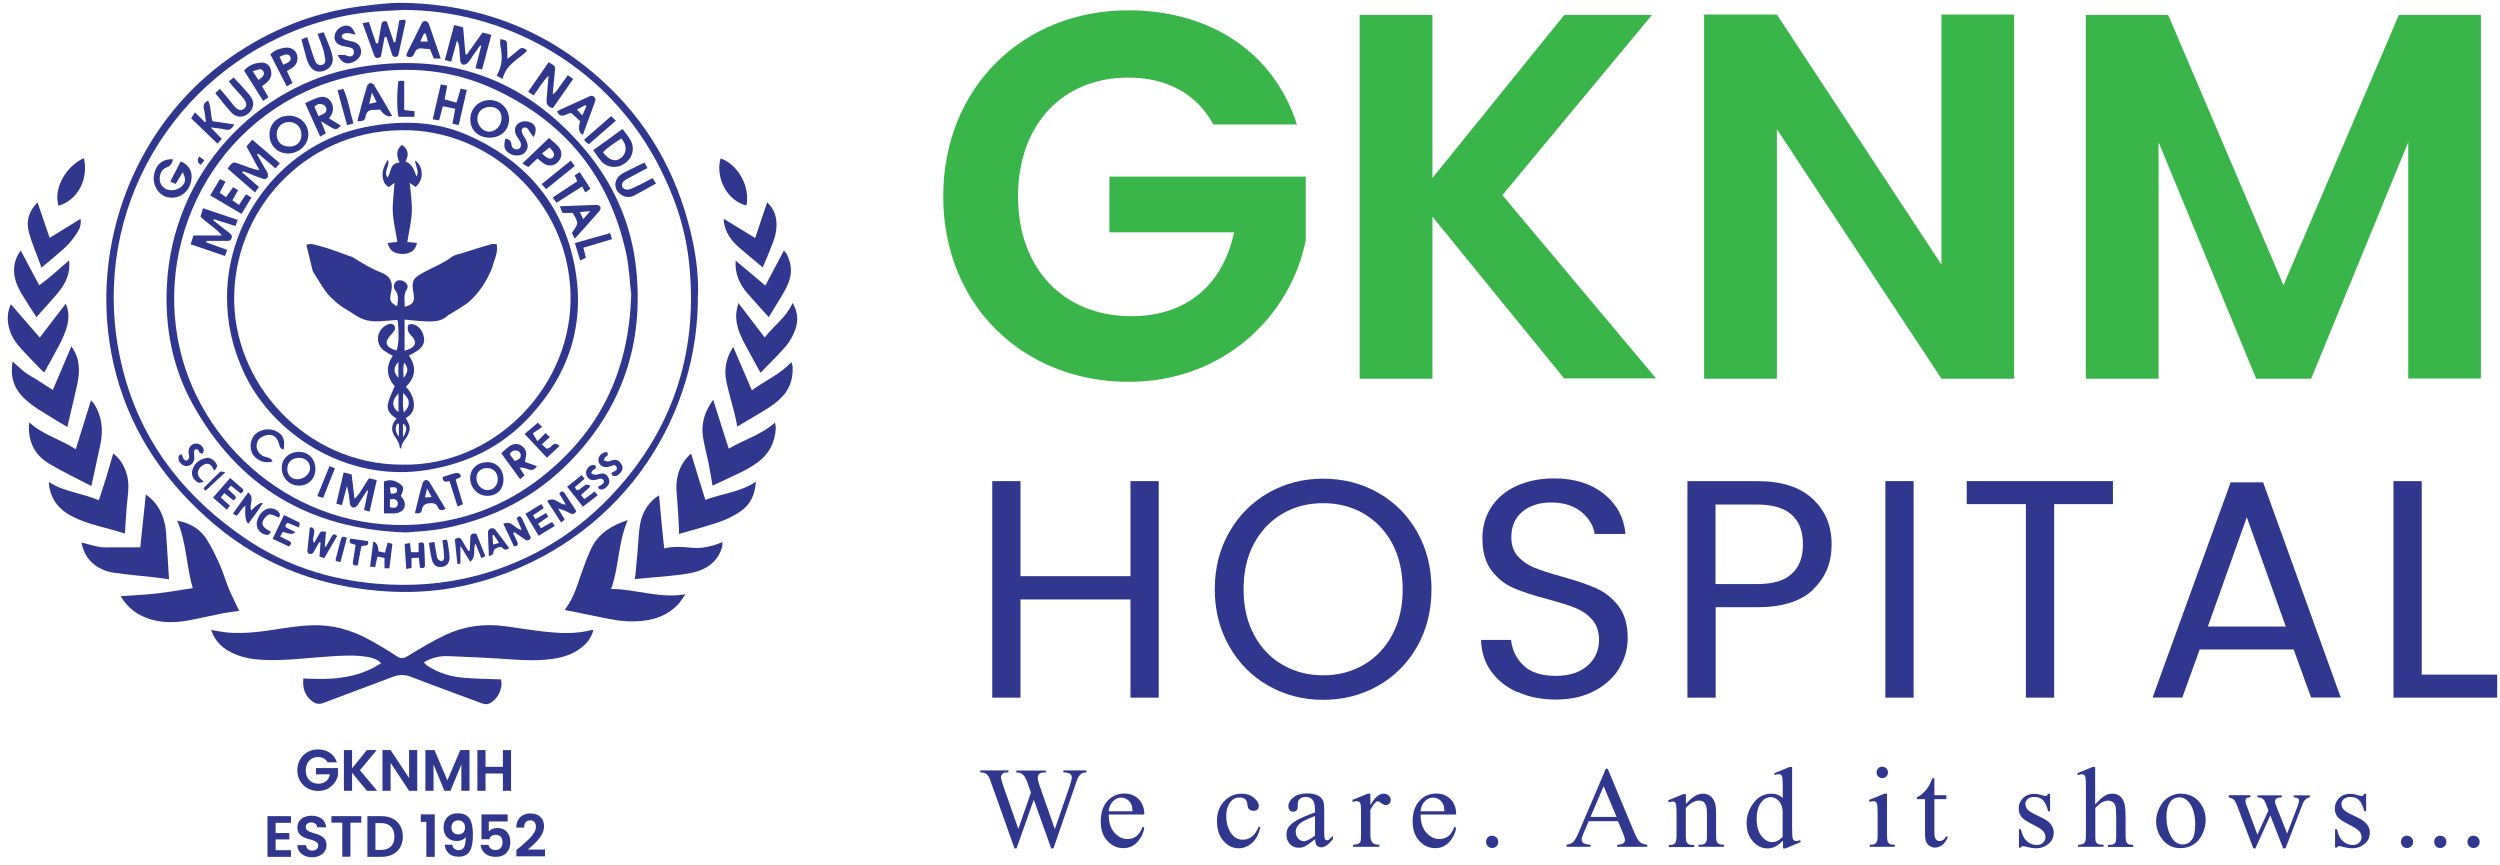 <svg width="237" height="82" viewBox="0 0 237 82" fill="none" xmlns="http://www.w3.org/2000/svg">
<g clip-path="url(#clip0_73_13813)">
<path d="M122.948 11.797H115.019C113.449 8.88 110.592 7.356 106.949 7.356C100.796 7.356 96.51 11.746 96.51 18.614C96.51 25.483 100.848 29.975 107.245 29.975C112.561 29.975 115.959 26.916 116.989 22.023H105.173V16.742H123.785V22.771C122.408 29.782 116.152 36.198 107.001 36.198C97.012 36.198 89.418 28.942 89.418 18.614C89.418 8.286 96.999 0.979 106.949 0.979C114.633 0.979 120.734 4.877 122.948 11.797Z" fill="#39B54A"/>
<path d="M135.795 20.537V35.901H128.896V1.417H135.795V16.871L148.293 1.417H156.608L142.424 18.497L156.994 35.875H148.28L135.769 20.512L135.795 20.537Z" fill="#39B54A"/>
<path d="M190.936 1.379V35.901H184.049L168.449 12.249V35.901H161.55V1.379H168.449L184.049 25.082V1.379H190.936Z" fill="#39B54A"/>
<path d="M197.719 1.417H205.545L216.473 27.044L227.413 1.417H235.188V35.888H228.302V13.475L219.098 35.901H213.885L204.631 13.475V35.901H197.732V1.417H197.719Z" fill="#39B54A"/>
<path d="M66.159 27.975C66.262 39.078 59.505 50.49 46.852 54.738C43.634 55.81 40.339 56.261 36.966 56.081C30.762 55.758 25.137 53.77 20.362 49.742C15.883 45.959 12.588 41.311 11.03 35.566C7.98 24.282 12.42 11.966 21.945 5.369C25.601 2.838 29.63 1.211 34.045 0.618C35.473 0.437 36.902 0.243 38.305 0.269C45.809 0.437 52.348 3.045 57.78 8.299C61.976 12.353 64.511 17.311 65.696 22.991C66.043 24.683 66.223 26.4 66.172 27.962L66.159 27.975ZM38.292 0.94C37.816 0.966 37.327 0.992 36.851 1.018C33.259 1.16 29.836 1.986 26.566 3.509C14.84 8.945 8.005 22.268 11.854 35.811C13.72 42.383 17.788 47.353 23.374 51.123C27.081 53.615 31.213 54.945 35.666 55.332C38.923 55.616 42.128 55.383 45.281 54.544C50.494 53.15 54.909 50.387 58.501 46.385C64.01 40.24 66.211 32.971 65.31 24.786C64.936 21.416 63.829 18.266 62.22 15.271C57.072 5.756 47.444 0.979 38.292 0.94Z" fill="#30378E"/>
<path d="M56.248 59.735C56.055 60.483 55.63 61 55.077 61.426C54.292 62.033 53.378 62.317 52.412 62.459C51.087 62.652 49.761 62.601 48.435 62.51C46.453 62.368 44.458 62.278 42.463 62.2C41.678 62.175 40.918 62.343 40.172 62.794C40.3 62.911 40.39 63.027 40.506 63.104C41.562 63.814 42.746 64.15 43.994 64.253C45.153 64.357 46.311 64.357 47.495 64.408C47.701 65.273 47.212 66.293 46.376 66.693C46.092 66.823 45.848 66.732 45.59 66.642C43.377 65.815 41.163 65.015 38.962 64.163C38.357 63.931 37.829 63.943 37.237 64.163C35.062 65.002 32.861 65.79 30.685 66.629C30.235 66.797 29.9 66.732 29.552 66.448C28.935 65.945 28.664 65.286 28.754 64.318C31.29 64.46 33.813 64.382 36.13 62.872C35.744 62.485 35.332 62.368 34.92 62.291C33.71 62.071 32.5 62.149 31.29 62.226C29.205 62.355 27.133 62.652 25.047 62.562C24.082 62.523 23.13 62.381 22.229 61.994C21.212 61.555 20.401 60.884 20.015 59.722C20.594 59.812 21.096 59.915 21.611 59.967C23.245 60.096 24.854 59.877 26.463 59.618C27.442 59.464 28.42 59.334 29.398 59.283C31.367 59.179 33.221 59.67 34.946 60.612C35.847 61.103 36.735 61.633 37.597 62.2C37.996 62.459 38.254 62.433 38.64 62.2C39.798 61.503 40.957 60.793 42.179 60.212C43.994 59.347 45.938 59.089 47.946 59.373C49.233 59.554 50.533 59.761 51.82 59.903C53.185 60.044 54.562 60.096 55.926 59.761C56.004 59.735 56.094 59.735 56.235 59.709L56.248 59.735Z" fill="#30378E"/>
<path d="M18.277 55.745C17.646 53.679 17.698 51.459 16.797 49.355C18.033 49.587 18.959 50.142 19.577 51.097C20.079 51.885 20.478 52.737 20.864 53.602C21.186 54.338 21.405 55.112 21.714 55.861C21.997 56.533 22.332 57.178 22.679 57.914C22.19 57.979 21.688 58.03 21.212 58.121C20.092 58.34 18.972 58.611 17.852 58.818C16.694 59.024 15.536 59.063 14.377 58.74C13.116 58.392 12.125 57.682 11.442 56.52C12.601 56.429 13.721 56.391 14.841 56.262C15.973 56.133 17.093 55.926 18.251 55.758L18.277 55.745Z" fill="#30378E"/>
<path d="M59.505 49.316C58.578 51.485 58.694 53.731 57.934 55.835C60.29 55.835 62.491 56.765 64.975 56.339C64.692 56.739 64.525 57.036 64.306 57.269C63.392 58.263 62.208 58.727 60.895 58.856C59.813 58.973 58.745 58.882 57.69 58.663C56.325 58.379 54.961 58.108 53.584 57.837C53.584 57.837 53.558 57.772 53.584 57.746C54.382 56.7 54.729 55.461 55.154 54.247C55.424 53.486 55.695 52.737 56.042 52.014C56.712 50.594 57.921 49.832 59.505 49.303V49.316Z" fill="#30378E"/>
<path d="M13.837 46.889C14.841 47.586 15.381 48.541 15.626 49.677C15.729 50.116 15.755 50.581 15.78 51.046C15.87 52.324 15.948 53.602 16.025 54.919C15.574 54.854 15.085 54.777 14.583 54.725C13.335 54.583 12.086 54.48 10.838 54.299C10.155 54.209 9.512 53.964 8.945 53.525C8.263 52.995 7.89 52.311 7.723 51.433C8.353 51.588 8.92 51.769 9.499 51.859C9.924 51.924 10.361 51.885 10.799 51.885C11.597 51.885 12.395 51.885 13.296 51.885C13.463 50.297 13.644 48.632 13.824 46.889H13.837Z" fill="#30378E"/>
<path d="M62.967 51.988C63.868 51.769 64.704 51.846 65.554 51.924C66.313 52.001 67.06 51.885 67.781 51.653C68 51.588 68.206 51.498 68.489 51.394C68.476 51.588 68.489 51.743 68.45 51.885C68.012 53.318 66.931 54.015 65.554 54.312C64.91 54.441 64.241 54.519 63.585 54.583C62.465 54.699 61.358 54.79 60.187 54.893C60.187 54.79 60.212 54.648 60.238 54.506C60.302 53.757 60.38 52.995 60.444 52.246C60.521 51.381 60.534 50.504 60.688 49.651C60.907 48.451 61.564 47.521 62.478 46.953C62.555 47.805 62.632 48.644 62.709 49.471C62.787 50.297 62.877 51.11 62.967 52.014V51.988Z" fill="#30378E"/>
<path d="M4.62 45.688C6.139 46.669 7.851 46.746 9.37 47.43C9.614 46.682 9.859 45.946 10.078 45.223C10.296 44.5 10.502 43.777 10.734 42.989C11.429 43.519 11.828 44.242 12.047 45.068C12.227 45.765 12.176 46.475 12.098 47.185C11.97 48.295 11.918 49.419 11.841 50.581C10.181 50.025 8.379 49.767 6.757 48.915C5.663 48.334 4.929 47.469 4.684 46.243C4.659 46.114 4.659 45.972 4.633 45.688H4.62Z" fill="#30378E"/>
<path d="M65.516 42.989C65.966 44.487 66.404 45.894 66.868 47.392C68.412 46.798 70.124 46.669 71.656 45.675C71.579 46.888 71.141 47.818 70.24 48.45C69.622 48.876 68.94 49.225 68.232 49.47C66.983 49.896 65.696 50.232 64.37 50.619C64.37 50.426 64.37 50.284 64.37 50.129C64.306 49.031 64.255 47.934 64.152 46.837C64.01 45.429 64.319 44.19 65.323 43.17C65.387 43.105 65.452 43.054 65.529 42.989H65.516Z" fill="#30378E"/>
<path d="M67.614 37.903C68.116 39.49 68.592 40.988 69.081 42.537C70.535 41.672 72.157 41.233 73.47 40.059C73.496 40.265 73.547 40.407 73.547 40.549C73.483 41.969 72.878 43.105 71.707 43.919C71.256 44.229 70.78 44.513 70.291 44.745C69.39 45.197 68.489 45.597 67.549 46.036C67.421 45.287 67.305 44.577 67.163 43.867C66.996 43.041 66.764 42.215 66.635 41.376C66.455 40.123 66.816 38.987 67.614 37.89V37.903Z" fill="#30378E"/>
<path d="M2.767 40.033C4.08 41.246 5.74 41.634 7.182 42.589C7.671 41.027 8.134 39.503 8.624 37.954C8.714 38.044 8.817 38.135 8.894 38.251C9.692 39.477 9.808 40.82 9.499 42.227C9.216 43.506 8.945 44.771 8.662 46.075C7.349 45.391 5.946 44.732 4.633 43.944C3.205 43.08 2.613 41.737 2.767 40.046V40.033Z" fill="#30378E"/>
<path d="M6.383 40.485C5.431 39.904 4.543 39.388 3.68 38.833C3.165 38.497 2.65 38.122 2.226 37.696C1.299 36.78 0.951 35.657 1.196 34.275C1.634 34.65 1.994 35.011 2.393 35.308C2.792 35.605 3.243 35.837 3.667 36.108C4.105 36.392 4.543 36.676 5.006 36.973C5.585 35.618 6.152 34.275 6.769 32.829C6.911 33.074 7.04 33.255 7.143 33.462C7.567 34.378 7.542 35.347 7.349 36.302C7.053 37.696 6.705 39.065 6.383 40.485Z" fill="#30378E"/>
<path d="M71.282 36.999C72.53 36.07 73.933 35.502 75.027 34.327C75.079 34.533 75.143 34.663 75.143 34.804C75.195 36.018 74.796 37.064 73.882 37.877C73.496 38.226 73.058 38.536 72.607 38.82C71.732 39.362 70.844 39.865 69.891 40.434C69.814 40.033 69.75 39.672 69.66 39.297C69.389 38.252 69.081 37.219 68.862 36.173C68.617 35.037 68.823 33.952 69.505 32.881C70.11 34.288 70.689 35.618 71.282 37.012V36.999Z" fill="#30378E"/>
<path d="M72.093 35.334C71.604 34.443 71.153 33.617 70.703 32.791C70.291 32.042 69.931 31.28 69.815 30.415C69.737 29.86 69.815 29.331 70.008 28.737C70.857 29.847 71.655 30.893 72.492 31.99C73.354 30.867 74.539 30.092 75.144 28.711C75.633 29.563 75.684 30.376 75.414 31.177C75.221 31.745 74.912 32.326 74.526 32.791C73.766 33.681 72.917 34.482 72.093 35.334Z" fill="#30378E"/>
<path d="M3.771 32.003C4.595 30.931 5.393 29.873 6.229 28.788C6.564 29.511 6.538 30.247 6.345 30.97C6.191 31.538 5.933 32.093 5.663 32.623C5.2 33.513 4.698 34.391 4.196 35.308C4.118 35.243 4.002 35.153 3.9 35.05C3.282 34.404 2.651 33.772 2.046 33.113C1.518 32.532 1.068 31.899 0.862 31.112C0.656 30.337 0.694 29.576 1.029 28.84C1.943 29.886 2.831 30.918 3.771 32.003Z" fill="#30378E"/>
<path d="M1.969 23.753C2.561 24.876 3.114 25.922 3.719 27.045C4.71 26.335 5.573 25.509 6.551 24.683C6.654 25.689 6.384 26.49 5.895 27.226C5.689 27.536 5.457 27.807 5.212 28.091C4.633 28.762 4.028 29.421 3.449 30.066C3.011 29.382 2.548 28.672 2.11 27.949C1.634 27.174 1.287 26.361 1.338 25.431C1.377 24.799 1.595 24.244 1.969 23.753Z" fill="#30378E"/>
<path d="M69.725 24.695C70.703 25.509 71.604 26.27 72.556 27.071C73.148 25.96 73.715 24.876 74.307 23.766C74.59 23.959 74.706 24.347 74.835 24.721C75.079 25.457 75.002 26.18 74.719 26.877C74.539 27.316 74.294 27.742 74.049 28.155C73.663 28.801 73.264 29.446 72.878 30.066C72.196 29.304 71.501 28.555 70.832 27.781C70.085 26.916 69.66 25.922 69.737 24.682L69.725 24.695Z" fill="#30378E"/>
<path d="M72.311 25.354C71.565 24.721 70.818 24.114 70.097 23.495C69.338 22.836 68.759 22.049 68.617 21.016C68.617 20.938 68.617 20.848 68.617 20.745C69.621 21.352 70.587 21.945 71.591 22.565C71.99 21.403 72.35 20.306 72.723 19.183C73.599 19.996 73.753 21.042 73.521 22.178C73.444 22.552 73.302 22.927 73.161 23.288C72.891 23.985 72.594 24.669 72.311 25.354Z" fill="#30378E"/>
<path d="M3.565 19.208C3.938 20.319 4.312 21.39 4.711 22.552C5.702 21.945 6.654 21.351 7.633 20.745C7.723 21.248 7.568 21.674 7.337 22.023C7.015 22.526 6.654 23.004 6.23 23.404C5.522 24.076 4.737 24.682 3.938 25.366C3.539 24.269 3.076 23.198 2.754 22.087C2.432 20.925 2.754 19.983 3.552 19.195L3.565 19.208Z" fill="#30378E"/>
<path d="M7.954 14.987C8.418 17.014 7.337 18.989 5.547 19.506C5.045 17.944 6.191 15.788 7.954 14.987Z" fill="#30378E"/>
<path d="M70.767 19.48C68.978 19.067 67.794 16.91 68.309 15.013C69.982 15.607 71.115 17.672 70.767 19.48Z" fill="#30378E"/>
<path d="M38.473 50.478C29.295 50.155 22.576 46.127 18.239 38.264C16.334 34.804 15.626 31.022 15.819 27.084C16.346 16.33 24.366 8.054 33.852 6.402C42.437 4.891 49.684 7.409 55.36 14.07C58.153 17.35 59.878 21.223 60.316 25.548C61.036 32.532 59.003 38.626 54.086 43.7C50.714 47.173 46.595 49.251 41.871 50.129C40.687 50.349 39.464 50.387 38.46 50.478H38.473ZM59.827 27.833C59.711 26.865 59.659 25.457 59.376 24.089C57.793 16.691 53.494 11.45 46.633 8.351C42.296 6.402 37.765 6.195 33.17 7.254C21.148 10.004 14.467 22.023 17.067 33.152C19.333 42.861 28.922 51.02 40.725 49.613C44.638 49.148 48.165 47.715 51.28 45.275C56.802 40.963 59.646 35.295 59.84 27.846L59.827 27.833Z" fill="#30378E"/>
<path d="M45.745 3.083C46.003 3.148 46.26 3.225 46.582 3.303C46.286 4.4 46.003 5.459 45.707 6.582C45.501 6.543 45.321 6.504 45.076 6.466C45.269 5.717 45.449 5.033 45.617 4.361L45.526 4.297C45.295 4.632 45.05 4.955 44.819 5.291C44.664 5.51 44.535 5.768 44.342 5.962C44.239 6.065 44.033 6.156 43.892 6.13C43.789 6.117 43.66 5.923 43.634 5.794C43.583 5.407 43.583 5.02 43.544 4.632C43.519 4.361 43.48 4.103 43.325 3.832C43.145 4.49 42.965 5.136 42.772 5.846C42.553 5.794 42.386 5.756 42.167 5.691C42.463 4.581 42.746 3.509 43.055 2.373C43.364 2.451 43.621 2.528 43.905 2.593C43.982 3.458 44.046 4.284 44.123 5.123C44.162 5.136 44.214 5.162 44.252 5.175C44.741 4.49 45.218 3.819 45.732 3.096L45.745 3.083Z" fill="#30378E"/>
<path d="M35.834 4.117C35.937 3.536 36.052 2.955 36.142 2.374C36.181 2.09 36.297 1.948 36.67 2.038C36.889 2.671 37.121 3.342 37.34 4.013C37.391 4.013 37.443 4.001 37.481 3.988C37.597 3.316 37.726 2.658 37.854 1.922C38.022 1.896 38.202 1.883 38.382 1.857C38.421 1.948 38.459 1.987 38.459 2.025C38.253 3.006 38.035 4.001 37.816 4.982C37.777 5.188 37.751 5.408 37.468 5.395C37.185 5.395 37.172 5.162 37.108 4.969C36.953 4.478 36.786 4.001 36.632 3.51C36.58 3.51 36.529 3.51 36.464 3.523C36.348 4.143 36.233 4.749 36.104 5.382C35.834 5.537 35.602 5.601 35.46 5.214C35.1 4.22 34.739 3.226 34.366 2.193C34.585 2.154 34.752 2.129 34.971 2.09C35.203 2.774 35.435 3.445 35.653 4.104C35.705 4.104 35.756 4.104 35.808 4.104L35.834 4.117Z" fill="#30378E"/>
<path d="M17.324 16.316C17.092 16.704 16.886 17.052 16.655 17.439C16.513 17.375 16.359 17.31 16.14 17.207C16.487 16.549 16.809 15.929 17.131 15.309C18.006 15.645 18.354 16.433 18.071 17.388C17.762 18.369 16.848 18.911 15.87 18.692C15.02 18.498 14.441 17.543 14.595 16.6C14.763 15.593 15.432 15.038 16.397 15.103C16.333 15.464 16.178 15.722 15.805 15.864C15.406 16.019 15.2 16.342 15.149 16.768C15.084 17.272 15.303 17.711 15.728 17.917C16.204 18.15 16.861 18.033 17.26 17.633C17.607 17.285 17.633 16.949 17.324 16.329V16.316Z" fill="#30378E"/>
<path d="M52.026 5.897C52.682 6.285 52.669 6.285 52.592 6.892C52.515 7.55 52.463 8.208 52.399 8.944C52.798 8.699 52.94 8.338 53.171 8.041C53.39 7.757 53.596 7.447 53.828 7.124C54.021 7.253 54.163 7.356 54.343 7.485C53.686 8.428 53.043 9.345 52.412 10.248C51.884 10.145 51.781 9.822 51.82 9.383C51.884 8.699 51.936 8.028 52 7.176C51.369 7.808 51.048 8.454 50.584 9.048C50.417 8.931 50.275 8.841 50.069 8.699C50.726 7.757 51.356 6.84 52.013 5.897H52.026Z" fill="#30378E"/>
<path d="M56.235 14.238C57.201 13.54 58.089 12.908 59.016 12.224C59.273 12.585 59.543 12.895 59.749 13.244C60.213 14.031 59.981 14.961 59.234 15.49C58.514 16.006 57.574 15.929 56.995 15.283C56.724 14.974 56.506 14.612 56.235 14.225V14.238ZM58.9 13.127C58.308 13.54 57.664 13.902 57.162 14.444C57.767 15.219 58.346 15.387 58.874 14.974C59.428 14.547 59.466 13.773 58.913 13.127H58.9Z" fill="#30378E"/>
<path d="M41.78 5.55H41.124C41.008 5.253 40.892 4.981 40.763 4.646C40.544 4.633 40.287 4.646 40.042 4.594C39.669 4.543 39.425 4.685 39.296 5.033C39.154 5.407 38.923 5.524 38.511 5.317C38.549 5.201 38.562 5.072 38.614 4.956C39.038 4.091 39.476 3.226 39.901 2.374C39.991 2.193 40.055 1.973 40.326 1.999C40.583 2.025 40.635 2.219 40.712 2.425C41.059 3.445 41.407 4.465 41.78 5.537V5.55ZM40.351 3.187C40.351 3.187 40.248 3.161 40.197 3.161C40.094 3.393 39.978 3.639 39.849 3.936H40.557C40.48 3.652 40.429 3.432 40.364 3.2L40.351 3.187Z" fill="#30378E"/>
<path d="M55 11.488C54.704 11.217 54.42 10.958 54.163 10.713C53.687 10.713 53.198 11.371 52.812 10.571C52.927 10.507 53.03 10.429 53.146 10.377C54.022 9.977 54.884 9.59 55.759 9.19C55.939 9.112 56.12 8.983 56.325 9.19C56.531 9.383 56.428 9.577 56.364 9.758C56.004 10.765 55.63 11.772 55.257 12.779C54.88 12.598 54.794 12.172 55 11.501V11.488ZM55.605 10.068C55.605 10.068 55.527 10.003 55.489 9.964C55.27 10.081 55.038 10.21 54.691 10.39C54.884 10.597 55.013 10.726 55.206 10.945C55.386 10.545 55.489 10.3 55.592 10.068H55.605Z" fill="#30378E"/>
<path d="M61.101 15.413C61.204 15.594 61.268 15.723 61.384 15.93C60.843 16.213 60.316 16.485 59.801 16.769C59.582 16.885 59.35 17.001 59.157 17.156C58.938 17.337 58.887 17.621 59.067 17.827C59.17 17.944 59.44 18.008 59.608 17.969C59.929 17.879 60.238 17.711 60.547 17.569C60.972 17.363 61.397 17.13 61.86 16.885C61.963 17.053 62.066 17.195 62.195 17.401C61.487 17.789 60.805 18.176 60.122 18.537C59.788 18.705 59.427 18.731 59.067 18.563C58.23 18.189 58.076 17.182 58.797 16.601C59.003 16.433 59.26 16.304 59.505 16.188C60.007 15.93 60.521 15.684 61.101 15.413Z" fill="#30378E"/>
<path d="M30.093 3.213C30.351 3.135 30.531 3.096 30.685 3.058C30.891 3.548 31.084 4.013 31.264 4.491C31.367 4.775 31.47 5.059 31.522 5.343C31.651 6.001 31.316 6.518 30.685 6.724C30.067 6.918 29.591 6.698 29.269 6.079C29.192 5.911 29.115 5.743 29.063 5.562C28.896 4.968 28.741 4.374 28.574 3.742C28.741 3.677 28.883 3.613 29.115 3.509C29.308 4.09 29.475 4.659 29.668 5.214C29.745 5.433 29.81 5.653 29.913 5.859C30.042 6.117 30.273 6.221 30.544 6.143C30.827 6.066 30.865 5.82 30.827 5.588C30.775 5.252 30.711 4.904 30.608 4.581C30.466 4.142 30.299 3.729 30.106 3.213H30.093Z" fill="#30378E"/>
<path d="M20.4 8.841C20.555 8.686 20.671 8.583 20.851 8.428C21.096 8.712 21.327 8.983 21.559 9.254C21.765 9.5 21.945 9.758 22.151 10.003C22.537 10.455 22.833 10.546 23.129 10.313C23.438 10.081 23.425 9.758 23.052 9.293C22.794 8.97 22.498 8.674 22.228 8.364C22.048 8.157 21.881 7.951 21.688 7.718C21.855 7.589 21.997 7.473 22.151 7.344C22.679 7.925 23.219 8.467 23.683 9.048C24.12 9.59 24.095 10.081 23.734 10.558C23.271 11.165 22.486 11.243 21.945 10.675C21.392 10.094 20.915 9.448 20.4 8.816V8.841Z" fill="#30378E"/>
<path d="M19.512 11.514C19.461 11.14 19.435 10.766 19.345 10.404C19.242 10.017 19.306 9.733 19.731 9.539C20.027 10.133 19.937 10.817 20.143 11.489C20.812 11.592 21.482 11.682 22.202 11.798C21.996 12.211 21.765 12.392 21.327 12.276C20.941 12.173 20.529 12.16 19.976 12.082C20.375 12.495 20.671 12.793 21.031 13.167C20.89 13.335 20.761 13.451 20.619 13.619C19.731 12.767 18.946 12.005 18.122 11.217C18.225 11.05 18.328 10.882 18.483 10.649C18.83 10.985 19.126 11.282 19.422 11.579C19.461 11.566 19.486 11.553 19.525 11.54L19.512 11.514Z" fill="#30378E"/>
<path d="M33.71 3.29C33.375 3.213 33.143 3.135 32.912 3.135C32.757 3.135 32.526 3.187 32.448 3.29C32.307 3.509 32.487 3.677 32.693 3.755C32.95 3.845 33.221 3.884 33.491 3.961C33.903 4.078 34.173 4.336 34.225 4.775C34.276 5.214 34.057 5.524 33.71 5.756C33.015 6.221 32.397 6.04 32.011 5.214C32.255 5.214 32.461 5.201 32.654 5.214C32.809 5.227 32.95 5.33 33.105 5.343C33.337 5.369 33.504 5.278 33.542 5.02C33.568 4.788 33.491 4.594 33.272 4.529C33.028 4.452 32.783 4.426 32.538 4.374C31.946 4.232 31.689 3.936 31.715 3.445C31.753 2.954 32.191 2.515 32.706 2.438C33.156 2.373 33.439 2.58 33.71 3.29Z" fill="#30378E"/>
<path d="M25.627 5.149C26.052 4.736 26.515 4.607 26.991 4.53C27.519 4.439 27.97 4.698 28.124 5.098C28.317 5.601 28.15 6.131 27.712 6.428C27.558 6.531 27.403 6.608 27.197 6.737C27.287 6.931 27.365 7.099 27.455 7.28C27.545 7.46 27.622 7.654 27.725 7.874C27.558 7.964 27.403 8.054 27.184 8.183C26.657 7.163 26.155 6.169 25.627 5.149ZM26.85 6.131C27.468 5.898 27.635 5.705 27.532 5.408C27.416 5.098 27.056 5.085 26.502 5.395C26.618 5.627 26.721 5.86 26.85 6.131Z" fill="#30378E"/>
<path d="M24.842 8.171C25.048 8.519 25.241 8.842 25.447 9.216C25.279 9.333 25.138 9.423 24.945 9.565C24.327 8.584 23.735 7.641 23.143 6.699C23.58 6.157 24.147 5.976 24.739 5.937C25.125 5.911 25.472 6.079 25.627 6.466C25.794 6.905 25.756 7.331 25.421 7.693C25.253 7.874 25.035 8.016 24.829 8.184L24.842 8.171ZM24.494 7.577C25.009 7.267 25.151 6.957 24.919 6.699C24.855 6.621 24.713 6.544 24.623 6.557C24.417 6.596 24.224 6.673 23.966 6.763C24.185 7.099 24.34 7.331 24.494 7.564V7.577Z" fill="#30378E"/>
<path d="M29.591 50C30.106 50.4 29.45 50.994 29.771 51.485C29.951 51.162 30.106 50.878 30.286 50.581C30.428 50.349 30.428 50.349 30.904 50.413C30.865 50.878 30.827 51.343 30.788 51.808L30.878 51.846C31.071 51.524 31.264 51.188 31.445 50.852C31.586 50.607 31.741 50.594 31.959 50.814C31.56 51.498 31.161 52.182 30.737 52.918C30.569 52.866 30.441 52.815 30.286 52.763C30.325 52.311 30.363 51.885 30.389 51.446C30.351 51.433 30.299 51.407 30.26 51.395C30.106 51.679 29.939 51.963 29.784 52.247C29.694 52.414 29.604 52.569 29.359 52.505C29.102 52.44 29.14 52.234 29.153 52.066C29.218 51.382 29.308 50.71 29.372 50.026C29.437 50.013 29.514 50 29.578 49.987L29.591 50Z" fill="#30378E"/>
<path d="M43.647 51.807C43.647 52.453 43.647 52.931 43.647 53.421C43.647 53.434 43.531 53.447 43.364 53.486C43.274 52.685 43.196 51.898 43.119 51.136C43.441 50.891 43.647 50.943 43.814 51.252C43.994 51.588 44.2 51.911 44.393 52.234C44.445 52.234 44.483 52.208 44.535 52.195C44.548 51.795 44.574 51.394 44.587 50.994C44.587 50.62 44.78 50.517 45.166 50.607C45.436 51.291 45.719 51.988 46.015 52.724C45.874 52.789 45.771 52.84 45.629 52.905C45.436 52.44 45.269 52.001 45.076 51.523C44.792 52.092 45.204 52.763 44.574 53.254C44.265 52.763 44.007 52.324 43.673 51.782L43.647 51.807Z" fill="#30378E"/>
<path d="M47.637 7.473C47.379 7.344 47.225 7.266 47.07 7.176C47.65 6.246 47.637 5.291 47.431 4.31C47.392 4.116 47.431 3.91 47.431 3.703C48.048 3.832 48.048 3.832 48.074 4.31C48.087 4.684 48.1 5.072 48.113 5.588C48.538 5.239 48.847 4.981 49.156 4.723C49.426 4.478 49.67 4.491 49.979 4.813C49.156 5.614 47.959 6.117 47.65 7.473H47.637Z" fill="#30378E"/>
<path d="M51.769 48.644C51.846 48.773 51.898 48.864 51.975 48.98C51.653 49.199 51.357 49.406 51.022 49.638C51.1 49.78 51.177 49.91 51.28 50.077C51.64 49.871 51.975 49.69 52.335 49.483C52.413 49.6 52.49 49.703 52.593 49.858C52.078 50.168 51.602 50.465 51.061 50.787C50.636 50.077 50.237 49.419 49.812 48.709C50.327 48.386 50.804 48.102 51.319 47.779C51.409 47.934 51.473 48.038 51.55 48.167C51.203 48.399 50.881 48.618 50.533 48.851C50.623 48.993 50.688 49.096 50.765 49.212C51.1 49.019 51.421 48.838 51.756 48.644H51.769Z" fill="#30378E"/>
<path d="M23.812 48.399C24.327 47.856 24.696 47.62 24.919 47.689C24.507 48.386 24.005 48.993 23.554 49.638C23.297 49.509 23.198 48.945 23.258 47.947C22.872 48.179 22.756 48.618 22.435 48.889C22.345 48.838 22.229 48.773 22.074 48.696C22.563 48.011 23.027 47.379 23.529 46.682C24.211 47.211 23.554 47.856 23.825 48.399H23.812Z" fill="#30378E"/>
<path d="M55.141 45.042C55.257 45.184 55.334 45.288 55.424 45.391C55.102 45.662 54.819 45.907 54.497 46.178C54.613 46.411 54.703 46.579 54.961 46.385C55.141 46.256 55.308 46.075 55.514 45.972C55.604 45.92 55.759 45.972 55.888 45.998C55.9 46.049 55.913 46.101 55.939 46.153C55.656 46.398 55.373 46.656 55.077 46.927C55.192 47.069 55.282 47.185 55.398 47.314C55.733 47.069 56.042 46.837 56.377 46.592C56.48 46.721 56.557 46.811 56.66 46.953C56.196 47.314 55.746 47.663 55.257 48.037C54.742 47.379 54.266 46.785 53.764 46.14C54.24 45.752 54.69 45.404 55.154 45.029L55.141 45.042Z" fill="#30378E"/>
<path d="M47.74 49.639C48.55 49.303 48.821 50.181 49.452 50.233C49.297 49.846 49.143 49.471 48.988 49.123C49.233 48.851 49.374 48.903 49.503 49.187C49.773 49.794 50.056 50.388 50.327 50.982C50.147 51.304 49.941 51.279 49.696 51.098C49.387 50.878 49.078 50.659 48.769 50.452C48.731 50.478 48.692 50.504 48.654 50.543C48.782 50.827 48.911 51.098 49.04 51.382C49.156 51.64 49.065 51.769 48.731 51.808C48.409 51.124 48.087 50.426 47.714 49.652L47.74 49.639Z" fill="#30378E"/>
<path d="M22.82 46.785C22.498 46.527 22.202 46.295 21.893 46.036C21.79 46.153 21.726 46.23 21.61 46.359C21.842 46.579 22.048 46.772 22.254 46.979C22.447 47.173 22.357 47.302 22.125 47.431C21.855 47.224 21.584 47.005 21.263 46.746C21.147 46.889 21.057 46.992 20.928 47.16C21.224 47.418 21.494 47.663 21.79 47.934C21.7 48.063 21.623 48.167 21.507 48.322C21.07 47.934 20.671 47.586 20.194 47.173C20.735 46.553 21.25 45.959 21.816 45.313C22.215 45.662 22.588 45.972 22.962 46.308C23.155 46.488 23.065 46.63 22.82 46.785Z" fill="#30378E"/>
<path d="M35.383 51.356C35.683 51.39 35.851 51.696 35.885 52.272C36.065 52.311 36.258 52.35 36.49 52.401C36.58 52.079 36.657 51.769 36.747 51.446C36.902 51.485 37.031 51.511 37.198 51.549C37.095 52.337 37.005 53.099 36.915 53.873H36.451V52.892C36.233 52.853 36.026 52.815 35.782 52.763C35.705 53.124 35.64 53.421 35.563 53.757C35.409 53.744 35.28 53.731 35.087 53.718C35.19 52.905 35.293 52.13 35.383 51.343V51.356Z" fill="#30378E"/>
<path d="M53.648 47.844C53.429 47.482 53.211 47.134 53.018 46.798C53.185 46.566 53.339 46.488 53.52 46.746C53.893 47.314 54.266 47.895 54.639 48.463C54.356 48.928 54.073 48.657 53.816 48.541C53.545 48.412 53.275 48.283 52.915 48.218C53.108 48.554 53.314 48.889 53.532 49.251C53.429 49.341 53.339 49.419 53.198 49.535C52.747 48.838 52.323 48.192 51.872 47.495C52.606 47.005 53.018 47.895 53.661 47.831L53.648 47.844Z" fill="#30378E"/>
<path d="M26.94 48.838C27.429 49.07 27.841 49.264 28.253 49.471C28.459 49.574 28.446 49.587 28.33 50C27.97 49.858 27.622 49.703 27.262 49.561C27.069 49.729 26.927 49.897 27.262 50.077C27.506 50.206 27.738 50.323 27.982 50.439C27.862 50.671 27.476 50.663 26.824 50.413C26.747 50.542 26.657 50.684 26.554 50.852C26.863 51.007 27.12 51.149 27.39 51.278C27.674 51.407 27.648 51.562 27.39 51.807C26.914 51.575 26.412 51.343 25.846 51.084C26.206 50.336 26.541 49.638 26.914 48.851L26.94 48.838Z" fill="#30378E"/>
<path d="M38.949 52.35H39.682V51.485C39.965 51.381 40.184 51.356 40.21 51.691C40.249 52.311 40.274 52.931 40.287 53.55C40.287 53.834 40.12 53.899 39.811 53.821C39.785 53.537 39.747 53.228 39.708 52.866C39.476 52.879 39.258 52.892 39.013 52.905V53.847C38.858 53.873 38.73 53.899 38.511 53.938C38.459 53.137 38.408 52.363 38.356 51.562C38.537 51.536 38.678 51.511 38.871 51.485C38.897 51.782 38.936 52.027 38.961 52.337L38.949 52.35Z" fill="#30378E"/>
<path d="M41.922 51.239C42.192 51.136 42.398 51.097 42.436 51.394C42.514 51.872 42.591 52.349 42.617 52.827C42.63 53.356 42.346 53.679 41.883 53.744C41.432 53.821 41.085 53.589 40.943 53.059C40.815 52.556 40.75 52.026 40.66 51.471C40.853 51.433 40.995 51.407 41.175 51.368C41.252 51.794 41.304 52.169 41.381 52.543C41.407 52.698 41.42 52.879 41.51 52.995C41.587 53.098 41.754 53.188 41.883 53.201C41.96 53.201 42.089 53.021 42.102 52.917C42.102 52.646 42.076 52.375 42.05 52.104C42.025 51.82 41.986 51.523 41.947 51.239H41.922Z" fill="#30378E"/>
<path d="M48.268 51.949C47.856 52.298 47.701 51.975 47.495 51.833C47.122 51.923 46.762 51.975 46.762 52.491C46.762 52.556 46.556 52.62 46.35 52.737C46.311 51.91 46.273 51.161 46.26 50.413C46.26 50.297 46.414 50.129 46.53 50.09C46.646 50.051 46.865 50.09 46.942 50.193C47.392 50.761 47.817 51.355 48.268 51.962V51.949ZM47.315 51.471C47.096 51.149 46.955 50.916 46.8 50.697C46.762 50.71 46.723 50.735 46.684 50.748C46.71 51.032 46.723 51.303 46.749 51.626C46.955 51.575 47.071 51.536 47.315 51.471Z" fill="#30378E"/>
<path d="M25.665 50.401C25.588 50.672 25.421 50.749 25.15 50.685C24.545 50.517 24.211 49.974 24.378 49.368C24.52 48.89 24.777 48.49 25.253 48.27C25.652 48.09 26.154 48.219 26.424 48.554C26.579 48.748 26.579 48.916 26.424 49.058C26.128 48.942 25.845 48.774 25.575 48.761C25.408 48.761 25.176 48.98 25.06 49.148C24.7 49.678 24.867 50 25.678 50.401H25.665Z" fill="#30378E"/>
<path d="M55.823 13.67C55.669 13.554 55.566 13.502 55.489 13.425C55.45 13.386 55.424 13.309 55.386 13.231C56.222 12.495 57.059 11.773 57.934 11.011C58.063 11.14 58.192 11.256 58.385 11.437C57.522 12.186 56.686 12.921 55.81 13.683L55.823 13.67Z" fill="#30378E"/>
<path d="M20.324 44.629C20.118 44.281 19.989 43.932 19.564 43.971C19.256 43.997 18.857 44.358 18.779 44.655C18.663 45.133 18.972 45.352 19.32 45.675C19.166 45.714 19.011 45.765 18.857 45.765C18.779 45.765 18.689 45.701 18.625 45.636C18.265 45.378 18.123 44.978 18.239 44.552C18.419 43.945 18.844 43.596 19.436 43.441C19.848 43.325 20.247 43.532 20.478 43.919C20.646 44.177 20.646 44.19 20.324 44.629Z" fill="#30378E"/>
<path d="M57.935 44.874C58.012 44.81 58.05 44.784 58.089 44.758C58.295 44.655 58.578 44.577 58.45 44.281C58.321 43.971 58.076 44.139 57.857 44.203C57.793 44.229 57.729 44.242 57.664 44.255C57.201 44.345 56.866 44.164 56.751 43.764C56.66 43.428 56.866 43.054 57.252 42.899C57.343 42.86 57.471 42.873 57.561 42.86C57.69 43.106 57.6 43.222 57.407 43.312C57.317 43.351 57.291 43.519 57.24 43.635C57.381 43.674 57.51 43.764 57.651 43.751C57.832 43.738 57.999 43.622 58.179 43.596C58.514 43.545 58.746 43.738 58.913 44.009C59.08 44.281 59.029 44.552 58.849 44.784C58.656 45.016 58.424 45.21 58.089 45.094C58.038 45.081 58.025 44.991 57.96 44.887L57.935 44.874Z" fill="#30378E"/>
<path d="M17.196 43.029C17.299 43.248 17.337 43.416 17.428 43.532C17.479 43.61 17.634 43.687 17.698 43.661C17.801 43.61 17.917 43.481 17.93 43.377C17.942 43.184 17.865 42.977 17.878 42.77C17.878 42.383 18.187 42.073 18.56 42.047C18.908 42.022 19.281 42.306 19.32 42.693C19.32 42.796 19.23 42.913 19.178 43.029C19.088 42.977 18.985 42.951 18.908 42.887C18.843 42.822 18.843 42.706 18.792 42.654C18.741 42.603 18.625 42.564 18.56 42.59C18.496 42.616 18.406 42.706 18.393 42.77C18.393 43.003 18.419 43.222 18.419 43.455C18.406 43.894 18.033 44.217 17.608 44.178C17.17 44.139 16.823 43.661 16.939 43.235C16.951 43.171 17.067 43.132 17.209 43.042L17.196 43.029Z" fill="#30378E"/>
<path d="M56.441 44.125C56.57 44.396 56.428 44.461 56.235 44.551C56.145 44.59 56.107 44.758 56.042 44.861C56.171 44.913 56.313 45.016 56.441 45.003C56.647 45.003 56.84 44.9 57.046 44.887C57.355 44.861 57.561 45.042 57.69 45.313C57.819 45.597 57.78 45.855 57.587 46.075C57.381 46.294 57.149 46.488 56.815 46.372C56.763 46.359 56.75 46.268 56.686 46.152C56.853 46.049 57.033 45.971 57.175 45.842C57.239 45.791 57.265 45.623 57.226 45.545C57.188 45.468 57.059 45.378 56.969 45.378C56.815 45.378 56.66 45.442 56.506 45.481C56.197 45.558 55.913 45.52 55.708 45.248C55.527 45.003 55.502 44.732 55.656 44.474C55.836 44.19 56.081 44.009 56.441 44.112V44.125Z" fill="#30378E"/>
<path d="M34.894 51.291C34.997 51.924 34.508 51.601 34.251 51.807C34.148 52.337 34.032 52.956 33.916 53.589C33.555 53.654 33.401 53.563 33.465 53.202C33.555 52.685 33.633 52.169 33.71 51.678C33.478 51.485 32.963 51.653 33.208 51.059C33.761 51.136 34.328 51.214 34.907 51.304L34.894 51.291Z" fill="#30378E"/>
<path d="M32.281 53.279C32.088 53.24 31.96 53.215 31.831 53.189C31.831 53.098 31.818 53.034 31.831 52.969C31.985 52.375 32.153 51.769 32.307 51.175C32.384 50.878 32.539 50.8 32.886 50.994C32.693 51.743 32.487 52.504 32.281 53.279Z" fill="#30378E"/>
<path d="M19.474 46.528C19.474 46.528 19.423 46.45 19.294 46.282C19.822 45.753 20.337 45.224 20.877 44.72C20.954 44.656 21.16 44.746 21.366 44.772C20.71 45.379 20.131 45.921 19.474 46.528Z" fill="#30378E"/>
<path d="M19.023 15.633C18.723 15.426 18.676 15.159 18.881 14.832C19.036 14.948 19.19 15.052 19.371 15.194C19.242 15.361 19.126 15.503 19.023 15.633Z" fill="#30378E"/>
<path d="M21.521 28.156C21.534 20.706 26.824 13.631 34.547 12.069C37.855 11.398 41.124 11.424 44.265 12.779C49.452 15.039 52.992 18.834 54.305 24.412C55.669 30.221 54.15 35.334 50.057 39.659C47.47 42.396 44.278 43.919 40.584 44.539C32.758 45.856 25.73 41.014 23.104 35.282C22.061 33.023 21.508 30.647 21.521 28.143V28.156ZM38.164 44.048C46.53 44.216 53.867 37.128 54.086 28.659C54.305 19.764 47.084 12.65 38.859 12.353C29.475 12.018 22.435 19.338 22.203 27.91C21.971 36.289 29.038 44.087 38.164 44.048Z" fill="#30378E"/>
<path d="M19.526 22.966C20.182 23.198 20.839 23.431 21.534 23.689C21.469 23.883 21.405 24.038 21.328 24.27C20.234 23.895 19.178 23.534 18.071 23.16C18.161 22.863 18.252 22.617 18.342 22.32H21.032C20.414 21.559 19.642 21.197 19.011 20.539C19.075 20.332 19.14 20.074 19.243 19.738C20.362 20.113 21.431 20.474 22.538 20.849C22.46 21.055 22.396 21.223 22.319 21.43C21.624 21.21 20.954 20.991 20.285 20.784C20.259 20.823 20.234 20.861 20.221 20.887C20.478 21.094 20.736 21.288 20.993 21.494C21.212 21.662 21.431 21.83 21.637 21.998C21.83 22.152 22.074 22.282 21.946 22.604C21.83 22.901 21.585 22.824 21.366 22.837C20.774 22.837 20.182 22.837 19.59 22.837C19.577 22.875 19.564 22.927 19.552 22.966H19.526Z" fill="#30378E"/>
<path d="M22.962 16.343C23.477 16.794 23.992 17.246 24.546 17.724C24.43 17.879 24.327 18.021 24.172 18.241C23.284 17.466 22.422 16.717 21.572 15.981C22.074 15.31 22.074 15.31 22.731 15.555C23.323 15.775 23.902 16.02 24.597 16.149C24.185 15.4 23.786 14.651 23.361 13.877C23.542 13.67 23.696 13.489 23.915 13.244C24.79 13.993 25.64 14.716 26.528 15.478C26.386 15.646 26.27 15.787 26.116 15.968C25.537 15.478 25.009 15.013 24.481 14.561C24.443 14.587 24.404 14.613 24.365 14.639C24.61 15.077 24.867 15.516 25.112 15.955C25.202 16.11 25.331 16.265 25.382 16.433C25.421 16.562 25.421 16.769 25.344 16.859C25.266 16.949 25.061 17.001 24.945 16.962C24.43 16.782 23.915 16.575 23.413 16.369C23.284 16.317 23.168 16.278 23.04 16.239C23.014 16.278 22.988 16.317 22.962 16.356V16.343Z" fill="#30378E"/>
<path d="M32.422 47.883C32.217 47.831 32.075 47.805 31.882 47.754C32.114 46.772 32.332 45.817 32.577 44.784C32.86 44.862 33.092 44.913 33.336 44.978C33.426 45.74 33.517 46.462 33.607 47.289C34.237 46.708 34.495 45.959 34.997 45.339C35.216 45.391 35.434 45.456 35.718 45.52C35.486 46.527 35.267 47.495 35.035 48.502C34.842 48.438 34.688 48.399 34.508 48.347C34.636 47.715 34.765 47.121 34.894 46.527C34.868 46.514 34.829 46.501 34.804 46.488C34.559 46.863 34.315 47.25 34.07 47.624C33.993 47.741 33.941 47.883 33.838 47.96C33.735 48.05 33.568 48.154 33.452 48.115C33.336 48.089 33.195 47.921 33.182 47.792C33.105 47.224 33.066 46.656 32.886 46.075C32.731 46.669 32.59 47.25 32.422 47.87V47.883Z" fill="#30378E"/>
<path d="M46.427 13.051C45.359 13.051 44.599 12.366 44.587 11.359C44.561 10.301 45.359 9.487 46.44 9.487C47.457 9.487 48.268 10.301 48.255 11.321C48.255 12.328 47.495 13.038 46.44 13.051H46.427ZM46.479 10.133C45.758 10.133 45.256 10.585 45.256 11.243C45.256 11.902 45.784 12.495 46.376 12.482C47.006 12.482 47.547 11.889 47.547 11.191C47.547 10.546 47.122 10.133 46.466 10.133H46.479Z" fill="#30378E"/>
<path d="M27.415 10.972C28.445 10.972 29.217 11.734 29.23 12.728C29.23 13.722 28.355 14.561 27.299 14.548C26.283 14.548 25.536 13.773 25.549 12.741C25.549 11.708 26.347 10.959 27.415 10.972ZM27.441 13.902C28.149 13.89 28.599 13.425 28.574 12.715C28.548 12.03 28.046 11.553 27.377 11.566C26.695 11.579 26.218 12.082 26.231 12.766C26.244 13.464 26.72 13.902 27.428 13.89L27.441 13.902Z" fill="#30378E"/>
<path d="M28.922 9.771C29.36 9.578 29.694 9.41 30.067 9.281C30.505 9.126 30.93 9.113 31.265 9.5C31.612 9.888 31.663 10.43 31.406 10.908C31.355 10.998 31.277 11.088 31.187 11.217C31.573 11.463 31.947 11.682 32.32 11.915C31.882 12.328 31.857 12.328 31.406 12.082C31.123 11.928 30.853 11.747 30.428 11.489C30.621 11.953 30.75 12.276 30.891 12.638C30.724 12.728 30.569 12.818 30.351 12.947C29.874 11.902 29.424 10.882 28.922 9.771ZM30.196 11.024C30.531 10.817 30.956 10.804 30.943 10.352C30.943 10.21 30.801 9.991 30.672 9.939C30.376 9.81 30.055 9.81 29.81 10.133C29.926 10.404 30.055 10.675 30.209 11.037L30.196 11.024Z" fill="#30378E"/>
<path d="M41.806 8.002C42.037 8.054 42.205 8.08 42.398 8.119C42.321 8.558 42.243 8.958 42.153 9.423C42.501 9.526 42.848 9.616 43.273 9.732C43.402 9.293 43.543 8.867 43.672 8.403C43.852 8.441 44.02 8.48 44.251 8.532C43.994 9.655 43.749 10.726 43.492 11.85C43.273 11.811 43.106 11.772 42.887 11.733C42.977 11.269 43.067 10.83 43.157 10.313C42.758 10.236 42.398 10.158 41.986 10.068C41.857 10.546 41.741 10.959 41.626 11.411C41.419 11.372 41.252 11.346 41.02 11.307C41.278 10.184 41.535 9.1 41.793 7.977L41.806 8.002Z" fill="#30378E"/>
<path d="M33.877 11.488C34.006 10.998 34.109 10.597 34.212 10.21C34.405 9.526 34.585 8.841 34.791 8.17C34.829 8.041 34.984 7.886 35.1 7.873C35.216 7.86 35.409 7.964 35.473 8.08C36.052 9.035 36.606 10.003 37.172 10.985C36.794 11.122 36.413 10.924 36.026 10.391C35.872 10.391 35.692 10.429 35.512 10.416C35.023 10.391 34.714 10.559 34.649 11.075C34.598 11.501 34.302 11.475 33.877 11.501V11.488ZM34.997 9.848C35.306 9.784 35.473 9.732 35.705 9.681C35.563 9.397 35.447 9.164 35.254 8.777C35.151 9.203 35.1 9.461 35.01 9.836L34.997 9.848Z" fill="#30378E"/>
<path d="M54.484 22.617C54.343 22.358 54.278 22.216 54.214 22.087C54.394 21.765 54.703 21.468 54.716 21.158C54.716 20.835 54.459 20.499 54.304 20.189H53.326C53.261 20.022 53.184 19.841 53.068 19.557C54.278 19.505 55.411 19.454 56.557 19.428C56.93 19.428 57.059 19.738 56.801 20.035C56.067 20.887 55.308 21.713 54.484 22.63V22.617ZM55.295 20.77C55.54 20.486 55.707 20.293 55.952 20.009C55.578 20.047 55.308 20.073 54.973 20.112C55.076 20.331 55.154 20.486 55.282 20.77H55.295Z" fill="#30378E"/>
<path d="M28.356 42.835C29.27 42.835 29.926 43.558 29.9 44.5C29.875 45.417 29.205 46.05 28.304 46.037C27.429 46.024 26.721 45.301 26.708 44.384C26.695 43.493 27.39 42.835 28.369 42.835H28.356ZM28.369 43.403C27.699 43.403 27.249 43.803 27.236 44.423C27.223 44.991 27.584 45.417 28.124 45.43C28.793 45.456 29.411 44.939 29.398 44.358C29.386 43.803 28.948 43.403 28.369 43.403Z" fill="#30378E"/>
<path d="M46.182 47.004C45.281 47.004 44.56 46.23 44.573 45.3C44.586 44.422 45.256 43.815 46.195 43.815C47.109 43.815 47.727 44.487 47.727 45.468C47.727 46.398 47.096 47.017 46.182 47.004ZM47.186 45.429C47.186 44.797 46.774 44.371 46.182 44.371C45.577 44.371 45.166 44.758 45.166 45.326C45.166 45.946 45.655 46.462 46.221 46.462C46.774 46.462 47.186 46.023 47.186 45.429Z" fill="#30378E"/>
<path d="M22.087 17.736C22.229 17.827 22.383 17.917 22.564 18.033C22.383 18.356 22.216 18.653 22.036 18.989C22.229 19.131 22.409 19.247 22.654 19.428C22.885 19.092 23.091 18.769 23.323 18.421C23.49 18.511 23.632 18.601 23.838 18.718C23.529 19.234 23.233 19.724 22.898 20.28C21.907 19.699 20.954 19.131 19.925 18.524C20.234 17.994 20.53 17.504 20.852 16.975C21.045 17.065 21.186 17.13 21.379 17.22C21.186 17.581 21.019 17.904 20.826 18.266C21.019 18.408 21.173 18.524 21.418 18.692C21.65 18.369 21.868 18.072 22.113 17.736H22.087Z" fill="#30378E"/>
<path d="M37.996 47.005C38.099 47.147 38.202 47.25 38.267 47.379C38.55 47.973 38.305 48.49 37.662 48.632C37.533 48.657 37.392 48.67 37.25 48.67C36.98 48.67 36.709 48.67 36.4 48.67V45.649C37.018 45.391 37.507 45.572 37.945 45.895C38.305 46.153 38.305 46.411 37.996 47.005ZM36.98 48.089C37.276 48.154 37.533 48.206 37.675 47.934C37.739 47.818 37.726 47.612 37.649 47.508C37.495 47.302 37.263 47.237 36.967 47.366V48.089H36.98ZM36.967 46.204C36.992 46.45 37.018 46.617 37.044 46.798C37.353 46.798 37.649 46.798 37.636 46.463C37.623 46.088 37.301 46.204 36.967 46.217V46.204Z" fill="#30378E"/>
<path d="M52.052 13.089C52.348 13.36 52.644 13.58 52.889 13.838C53.34 14.329 53.314 14.948 52.876 15.374C52.438 15.8 51.846 15.8 51.344 15.348C51.228 15.245 51.1 15.155 50.945 15.026C50.662 15.297 50.392 15.542 50.083 15.839C49.928 15.749 49.761 15.645 49.517 15.503C50.392 14.664 51.216 13.877 52.052 13.076V13.089ZM51.383 14.548C51.911 15.064 52.207 15.155 52.426 14.909C52.619 14.69 52.516 14.38 52.091 13.98C51.872 14.148 51.653 14.329 51.383 14.548Z" fill="#30378E"/>
<path d="M47.522 42.964C47.792 42.731 47.972 42.55 48.165 42.396C48.641 42.021 49.079 41.995 49.491 42.292C49.864 42.563 49.967 42.951 49.813 43.519C49.8 43.583 49.787 43.648 49.761 43.79C50.134 43.919 50.495 44.048 50.894 44.19C50.688 44.539 50.443 44.616 50.121 44.5C49.851 44.397 49.581 44.306 49.246 44.332C49.401 44.552 49.542 44.784 49.722 45.055C49.607 45.158 49.491 45.275 49.311 45.429C48.706 44.59 48.126 43.803 47.522 42.977V42.964ZM48.783 43.712C49.143 43.583 49.414 43.454 49.362 43.08C49.336 42.951 49.208 42.783 49.092 42.744C48.77 42.654 48.487 42.718 48.319 43.067C48.474 43.286 48.628 43.48 48.796 43.7L48.783 43.712Z" fill="#30378E"/>
<path d="M47.959 13.141C48.294 13.218 48.461 13.347 48.487 13.709C48.512 14.057 48.86 14.238 49.13 14.135C49.375 14.044 49.465 13.747 49.31 13.425C49.233 13.257 49.117 13.115 49.014 12.96C48.718 12.456 48.757 12.03 49.117 11.72C49.465 11.424 50.096 11.424 50.469 11.707C50.842 11.992 50.894 12.379 50.585 13.011C50.43 12.805 50.314 12.637 50.199 12.469C50.121 12.366 50.07 12.224 49.967 12.146C49.709 11.979 49.413 12.146 49.465 12.456C49.504 12.676 49.632 12.87 49.748 13.063C50.108 13.644 50.121 14.07 49.774 14.444C49.452 14.793 48.783 14.845 48.306 14.548C47.804 14.238 47.701 13.877 47.92 13.141H47.959Z" fill="#30378E"/>
<path d="M42.257 48.231C41.883 48.438 41.652 48.412 41.523 48.115C41.343 47.689 41.034 47.663 40.635 47.715C40.262 47.766 40.056 47.947 40.004 48.309C39.953 48.696 39.695 48.696 39.335 48.644C39.438 48.244 39.528 47.857 39.618 47.469C39.76 46.914 39.888 46.359 40.056 45.817C40.094 45.688 40.223 45.52 40.339 45.507C40.455 45.481 40.648 45.584 40.712 45.701C41.227 46.527 41.716 47.366 42.244 48.244L42.257 48.231ZM40.3 47.16C40.506 47.147 40.661 47.134 40.918 47.121C40.764 46.837 40.648 46.63 40.48 46.307C40.403 46.669 40.365 46.888 40.3 47.16Z" fill="#30378E"/>
<path d="M25.858 43.739C24.918 44.023 24.172 43.493 23.914 42.977C23.618 42.357 23.747 41.57 24.236 41.131C24.751 40.666 25.601 40.563 26.231 40.898C26.862 41.234 27.042 41.724 26.888 42.615C26.579 42.564 26.515 42.344 26.45 42.086C26.257 41.337 25.768 41.066 25.073 41.311C24.61 41.466 24.352 41.776 24.326 42.202C24.301 42.68 24.584 43.093 25.034 43.274C25.317 43.377 25.678 43.351 25.858 43.764V43.739Z" fill="#30378E"/>
<path d="M49.735 41.144C50.121 40.808 50.495 40.485 50.984 40.072C51.1 40.175 51.203 40.279 51.396 40.472C51.023 40.731 50.778 40.898 50.508 41.079C50.675 41.363 50.778 41.557 50.945 41.828C51.228 41.544 51.46 41.312 51.718 41.053C51.846 41.183 51.962 41.286 52.13 41.428C51.872 41.66 51.653 41.854 51.357 42.125C51.537 42.293 51.705 42.435 51.808 42.525C52.284 42.59 52.413 41.673 53.043 42.28C52.644 42.654 52.271 43.003 51.846 43.39C51.177 42.68 50.495 41.944 49.735 41.144Z" fill="#30378E"/>
<path d="M55.978 17.892C55.797 18.008 55.694 18.085 55.476 18.24C55.386 18.059 55.295 17.879 55.193 17.672C54.317 18.227 53.558 18.718 52.747 19.221C52.618 19.041 52.528 18.898 52.399 18.718C53.197 18.201 53.957 17.698 54.729 17.181C54.639 16.988 54.562 16.833 54.472 16.626C54.613 16.536 54.755 16.445 54.961 16.316C55.308 16.859 55.643 17.375 55.978 17.892Z" fill="#30378E"/>
<path d="M39.296 10.558V11.075H37.79C37.623 10.584 37.61 8.854 37.764 7.705C37.842 7.692 37.919 7.666 38.009 7.653C38.099 7.653 38.189 7.679 38.318 7.692V10.429C38.666 10.468 38.962 10.507 39.296 10.545V10.558Z" fill="#30378E"/>
<path d="M57.831 22.088C57.908 22.307 57.959 22.462 58.024 22.669C57.11 22.94 56.222 23.211 55.308 23.482C55.385 23.818 55.462 24.102 55.54 24.438C55.385 24.515 55.244 24.58 54.999 24.696C54.832 24.141 54.677 23.624 54.497 23.043C55.63 22.721 56.711 22.424 57.831 22.101V22.088Z" fill="#30378E"/>
<path d="M42.617 45.61C42.283 45.688 41.961 45.765 41.961 45.223C42.36 45.094 42.785 44.939 43.222 44.836C43.338 44.81 43.557 44.874 43.621 44.965C43.763 45.172 43.621 45.288 43.403 45.352C43.338 45.365 43.287 45.417 43.197 45.468C43.428 46.23 43.647 46.992 43.892 47.805C43.712 47.883 43.57 47.934 43.377 48.012C43.119 47.224 42.888 46.462 42.617 45.623V45.61Z" fill="#30378E"/>
<path d="M54.111 15.22C54.266 15.426 54.369 15.568 54.484 15.736C53.609 16.446 52.76 17.131 51.769 17.931C51.64 17.789 51.511 17.647 51.344 17.453C52.309 16.666 53.184 15.969 54.111 15.22Z" fill="#30378E"/>
<path d="M33.504 11.708C33.298 11.76 33.131 11.811 32.899 11.863C32.603 10.753 32.307 9.681 31.998 8.558C32.204 8.506 32.358 8.48 32.551 8.429C33.028 9.474 33.169 10.585 33.504 11.695V11.708Z" fill="#30378E"/>
<path d="M31.238 44.19C31.432 44.268 31.56 44.319 31.753 44.397C31.38 45.327 31.02 46.243 30.634 47.199C30.441 47.147 30.286 47.095 30.08 47.031C30.466 46.075 30.84 45.172 31.238 44.19Z" fill="#30378E"/>
<path d="M29.05 23.198C29.333 23.159 29.475 23.095 29.591 23.133C30.118 23.262 30.646 23.404 31.161 23.572C31.805 23.779 32.435 24.024 33.066 24.256C33.169 24.295 33.298 24.308 33.388 24.36C33.877 24.644 34.353 24.954 34.842 25.225C35.28 25.457 35.717 25.677 36.181 25.857C36.94 26.154 37.262 26.709 37.108 27.536C37.082 27.665 37.056 27.807 37.03 27.936C36.927 28.504 37.03 28.698 37.648 29.033C37.712 28.504 37.854 28.013 37.481 27.536C37.275 27.277 37.288 26.968 37.52 26.709C37.7 26.516 38.073 26.529 38.343 26.709C38.626 26.903 38.742 27.161 38.536 27.484C38.215 28 38.395 28.543 38.369 29.085C39.128 28.878 39.322 28.607 39.218 27.923C39.218 27.858 39.193 27.781 39.18 27.716C38.987 26.606 39.18 26.361 40.158 25.819C41.033 25.341 41.973 24.992 42.784 24.386C43.093 24.153 43.531 24.076 43.917 23.96C44.805 23.675 45.693 23.404 46.594 23.133C46.736 23.095 46.903 23.146 47.096 23.159C47.186 23.779 47.019 24.308 46.813 24.85C46.736 25.057 46.697 25.276 46.62 25.483C46.542 25.69 46.44 25.883 46.337 26.09C45.925 26.955 45.371 27.729 44.702 28.388C44.135 28.956 43.363 29.317 42.694 29.769C42.617 29.821 42.514 29.834 42.462 29.898C41.883 30.479 41.149 30.492 40.403 30.466C39.746 30.441 39.077 30.363 38.356 30.299V33.255C38.601 33.152 38.832 33.1 39.013 32.984C39.373 32.764 39.437 32.39 39.18 32.041C39.038 31.835 38.807 31.68 38.717 31.448C38.639 31.267 38.614 30.983 38.704 30.815C38.755 30.725 39.09 30.699 39.257 30.763C39.785 30.97 40.081 31.409 40.184 31.964C40.287 32.468 40.068 32.868 39.682 33.165C39.412 33.371 39.103 33.513 38.768 33.707C39.476 34.727 39.437 35.721 38.485 36.663C38.884 37.102 39.167 37.593 39.231 38.187C39.296 38.819 39.064 39.31 38.459 39.633C38.704 40.059 38.974 40.472 38.768 40.975C38.704 41.143 38.639 41.324 38.536 41.466C38.124 42.034 38.099 42.073 38.022 42.512C37.983 42.512 37.906 42.499 37.906 42.486C37.88 42.034 37.661 41.699 37.404 41.337C37.043 40.795 37.108 40.214 37.597 39.672C37.017 39.349 36.618 38.884 36.786 38.226C36.914 37.683 37.185 37.18 37.416 36.612C36.67 35.773 36.528 34.766 37.236 33.733C36.966 33.578 36.683 33.436 36.425 33.255C35.537 32.597 35.666 31.306 36.644 30.815C36.876 30.699 37.133 30.608 37.339 30.828C37.545 31.06 37.429 31.306 37.262 31.512C37.146 31.654 37.017 31.783 36.902 31.925C36.503 32.429 36.58 32.79 37.159 33.074C37.301 33.139 37.455 33.178 37.597 33.229C37.803 32.752 37.841 31.37 37.687 30.324C37.146 30.363 36.606 30.428 36.065 30.453C35.228 30.505 34.482 30.402 33.722 29.898C33.092 29.472 32.384 29.137 31.817 28.607C31.508 28.31 31.174 28.039 30.929 27.704C30.492 27.097 30.118 26.451 29.719 25.832C29.668 25.754 29.642 25.664 29.616 25.573C29.423 24.812 29.243 24.05 29.037 23.185L29.05 23.198ZM38.215 37.244C38.24 37.916 38.124 38.497 38.292 39.103C38.922 38.458 38.91 37.89 38.215 37.244ZM37.777 37.296C37.108 37.955 37.133 38.613 37.777 39.065V37.296ZM38.33 34.365C38.176 34.856 38.24 35.308 38.266 35.824C38.717 35.243 38.729 34.946 38.33 34.365ZM37.764 34.314C37.275 34.882 37.288 35.282 37.764 35.824V34.314ZM38.202 41.453C38.626 40.743 38.614 40.446 38.202 40.149V41.453ZM37.816 40.162C37.816 40.162 37.712 40.162 37.661 40.162C37.442 40.536 37.442 40.911 37.816 41.401V40.162Z" fill="#30378E"/>
<path d="M39.477 16.742C39.799 16.2 39.335 15.736 39.361 15.206C40.172 15.813 40.198 17.091 39.387 17.724C39.219 17.595 39.039 17.465 38.846 17.336C38.923 18.266 39.078 19.183 39.039 20.099C39.001 21.029 38.769 21.945 38.614 22.939C38.949 22.965 39.232 23.004 39.528 23.03C39.4 23.714 38.923 24.076 38.151 24.076C37.392 24.076 36.903 23.727 36.748 23.03C37.044 23.004 37.327 22.978 37.675 22.939C37.52 21.971 37.289 21.055 37.237 20.125C37.199 19.221 37.34 18.305 37.404 17.336C37.224 17.465 37.07 17.582 36.838 17.75C36.697 17.608 36.491 17.465 36.413 17.285C36.104 16.549 36.297 15.865 36.774 15.129C37.005 15.748 36.31 16.265 36.748 16.833C37.083 16.303 36.954 15.464 37.881 15.413C37.572 14.767 37.533 14.186 38.112 13.734C38.73 14.186 38.782 14.664 38.434 15.322C39.116 15.529 39.258 16.149 39.49 16.742H39.477Z" fill="#30378E"/>
<path d="M31.947 72.27H31.059C30.879 71.948 30.557 71.767 30.158 71.767C29.476 71.767 28.986 72.257 28.986 73.032C28.986 73.807 29.476 74.297 30.184 74.297C30.776 74.297 31.162 73.949 31.278 73.407H29.952V72.813H32.037V73.484C31.883 74.272 31.188 74.982 30.158 74.982C29.038 74.982 28.189 74.168 28.189 73.019C28.189 71.87 29.038 71.044 30.145 71.044C31.007 71.044 31.689 71.483 31.934 72.257L31.947 72.27Z" fill="#30378E"/>
<path d="M33.376 73.251V74.969H32.603V71.108H33.376V72.838L34.779 71.108H35.706L34.122 73.019L35.757 74.969H34.779L33.376 73.251Z" fill="#30378E"/>
<path d="M39.554 71.108V74.969H38.782L37.031 72.322V74.969H36.259V71.108H37.031L38.782 73.755V71.108H39.554Z" fill="#30378E"/>
<path d="M40.313 71.108H41.189L42.411 73.975L43.634 71.108H44.51V74.969H43.737V72.464L42.708 74.969H42.128L41.099 72.464V74.969H40.326V71.108H40.313Z" fill="#30378E"/>
<path d="M47.676 73.329H46.028V74.969H45.256V71.108H46.028V72.696H47.676V71.108H48.448V74.969H47.676V73.329Z" fill="#30378E"/>
<path d="M27.583 78.003H26.129V78.971H27.429V79.578H26.129V80.598H27.583V81.23H25.356V77.37H27.583V78.003Z" fill="#30378E"/>
<path d="M29.617 81.269C28.819 81.269 28.201 80.843 28.189 80.12H29.012C29.038 80.43 29.244 80.636 29.591 80.636C29.939 80.636 30.171 80.442 30.171 80.171C30.171 79.332 28.189 79.836 28.189 78.441C28.189 77.744 28.755 77.331 29.54 77.331C30.325 77.331 30.866 77.731 30.917 78.428H30.068C30.055 78.17 29.849 77.977 29.514 77.964C29.218 77.964 28.986 78.106 28.986 78.415C28.986 79.19 30.956 78.764 30.956 80.12C30.956 80.727 30.467 81.269 29.591 81.269H29.617Z" fill="#30378E"/>
<path d="M31.432 77.37H34.251V77.99H33.221V81.217H32.449V77.99H31.419V77.37H31.432Z" fill="#30378E"/>
<path d="M38.19 79.307C38.19 80.469 37.392 81.23 36.169 81.23H34.83V77.37H36.169C37.392 77.37 38.19 78.132 38.19 79.307ZM36.13 80.572C36.941 80.572 37.392 80.107 37.392 79.307C37.392 78.506 36.928 78.028 36.13 78.028H35.59V80.572H36.13Z" fill="#30378E"/>
<path d="M40.429 77.912H39.889V77.202H41.214V81.23H40.416V77.912H40.429Z" fill="#30378E"/>
<path d="M42.875 80.094C42.939 80.417 43.145 80.597 43.492 80.597C43.943 80.597 44.149 80.262 44.149 79.358C43.981 79.59 43.647 79.732 43.299 79.732C42.604 79.732 42.051 79.293 42.051 78.441C42.051 77.641 42.553 77.099 43.402 77.099C44.496 77.099 44.831 77.835 44.831 79.113C44.831 80.481 44.522 81.217 43.467 81.217C42.617 81.217 42.205 80.675 42.167 80.081H42.887L42.875 80.094ZM44.084 78.454C44.084 78.015 43.827 77.77 43.441 77.77C43.055 77.77 42.797 78.041 42.797 78.441C42.797 78.803 43.003 79.1 43.467 79.1C43.853 79.1 44.084 78.841 44.084 78.454Z" fill="#30378E"/>
<path d="M48.126 77.189V77.874H46.337V78.816C46.491 78.635 46.787 78.493 47.122 78.493C48.062 78.493 48.383 79.204 48.383 79.823C48.383 80.649 47.907 81.23 46.993 81.23C46.131 81.23 45.629 80.753 45.565 80.094H46.311C46.375 80.378 46.607 80.585 46.98 80.585C47.431 80.585 47.637 80.262 47.637 79.836C47.637 79.384 47.405 79.139 46.98 79.139C46.658 79.139 46.453 79.32 46.375 79.565H45.642V77.202H48.126V77.189Z" fill="#30378E"/>
<path d="M48.938 80.598C49.851 79.823 50.804 79.113 50.804 78.377C50.804 78.016 50.649 77.771 50.263 77.771C49.877 77.771 49.684 78.042 49.684 78.455H48.938C48.963 77.538 49.555 77.112 50.276 77.112C51.139 77.112 51.576 77.629 51.576 78.326C51.576 79.255 50.675 79.991 50.044 80.534H51.666V81.179H48.95V80.611L48.938 80.598Z" fill="#30378E"/>
<path d="M109.846 45.609V66.137H107.169V56.828H96.743V66.137H94.065V45.609H96.743V54.621H107.169V45.609H109.846Z" fill="#30378E"/>
<path d="M120.233 65.001C118.663 64.11 117.428 62.858 116.526 61.257C115.613 59.656 115.162 57.861 115.162 55.86C115.162 53.859 115.613 52.052 116.526 50.464C117.44 48.863 118.676 47.623 120.233 46.72C121.804 45.829 123.529 45.377 125.434 45.377C127.339 45.377 129.089 45.829 130.659 46.72C132.23 47.611 133.453 48.85 134.354 50.438C135.255 52.026 135.705 53.833 135.705 55.86C135.705 57.887 135.255 59.682 134.354 61.283C133.453 62.871 132.217 64.11 130.659 65.001C129.089 65.892 127.351 66.344 125.434 66.344C123.516 66.344 121.804 65.892 120.233 65.001ZM129.295 63.013C130.441 62.341 131.342 61.399 131.998 60.159C132.655 58.92 132.976 57.487 132.976 55.86C132.976 54.233 132.642 52.775 131.998 51.548C131.342 50.322 130.441 49.379 129.308 48.708C128.175 48.036 126.875 47.701 125.434 47.701C123.992 47.701 122.692 48.036 121.559 48.708C120.427 49.379 119.526 50.322 118.869 51.548C118.213 52.775 117.891 54.208 117.891 55.86C117.891 57.513 118.213 58.92 118.869 60.159C119.526 61.399 120.427 62.354 121.572 63.013C122.718 63.684 124.005 64.02 125.434 64.02C126.862 64.02 128.15 63.684 129.295 63.013Z" fill="#30378E"/>
<path d="M143.853 65.621C142.785 65.143 141.948 64.472 141.343 63.62C140.738 62.768 140.429 61.774 140.403 60.663H143.248C143.351 61.619 143.737 62.432 144.432 63.09C145.127 63.749 146.144 64.072 147.47 64.072C148.796 64.072 149.748 63.749 150.482 63.116C151.215 62.484 151.589 61.657 151.589 60.663C151.589 59.876 151.37 59.243 150.945 58.753C150.52 58.262 149.98 57.888 149.336 57.629C148.693 57.371 147.817 57.1 146.723 56.803C145.372 56.455 144.291 56.093 143.48 55.745C142.669 55.396 141.974 54.841 141.394 54.079C140.815 53.317 140.532 52.31 140.532 51.032C140.532 49.909 140.815 48.928 141.382 48.063C141.948 47.198 142.746 46.526 143.776 46.062C144.805 45.597 145.977 45.352 147.315 45.352C149.233 45.352 150.804 45.829 152.026 46.797C153.249 47.766 153.944 49.031 154.099 50.619H151.164C151.061 49.831 150.649 49.147 149.928 48.54C149.207 47.947 148.242 47.637 147.058 47.637C145.938 47.637 145.037 47.921 144.329 48.502C143.621 49.083 143.274 49.896 143.274 50.929C143.274 51.678 143.48 52.285 143.904 52.749C144.329 53.214 144.844 53.575 145.462 53.821C146.08 54.066 146.942 54.35 148.062 54.66C149.413 55.034 150.495 55.396 151.318 55.77C152.142 56.132 152.85 56.687 153.429 57.449C154.021 58.21 154.305 59.23 154.305 60.521C154.305 61.515 154.034 62.458 153.507 63.349C152.979 64.227 152.194 64.95 151.164 65.492C150.121 66.047 148.899 66.318 147.496 66.318C146.093 66.318 144.934 66.073 143.866 65.595L143.853 65.621Z" fill="#30378E"/>
<path d="M171.913 55.873C170.754 56.996 168.978 57.564 166.584 57.564H162.645V66.137H159.968V45.609H166.571C168.875 45.609 170.638 46.164 171.835 47.288C173.045 48.411 173.637 49.844 173.637 51.613C173.637 53.382 173.058 54.737 171.887 55.873H171.913ZM169.866 54.389C170.574 53.743 170.921 52.813 170.921 51.626C170.921 49.095 169.467 47.83 166.571 47.83H162.632V55.37H166.571C168.064 55.37 169.158 55.047 169.853 54.401L169.866 54.389Z" fill="#30378E"/>
<path d="M181.412 45.609V66.137H178.734V45.609H181.412Z" fill="#30378E"/>
<path d="M200.307 45.609V47.791H194.734V66.137H192.056V47.791H186.444V45.609H200.294H200.307Z" fill="#30378E"/>
<path d="M217.452 61.567H208.532L206.884 66.124H204.065L211.467 45.726H214.543L221.905 66.124H219.087L217.439 61.567H217.452ZM216.692 59.398L212.998 49.031L209.304 59.398H216.705H216.692Z" fill="#30378E"/>
<path d="M229.578 63.955H236.734V66.137H226.9V45.609H229.578V63.955Z" fill="#30378E"/>
<path d="M102.998 73.032V73.226C102.805 73.226 102.664 73.265 102.548 73.329C102.432 73.394 102.316 73.523 102.213 73.704C102.136 73.833 102.033 74.13 101.878 74.594L99.87 80.43H99.652L98.004 75.808L96.369 80.43H96.176L94.04 74.427C93.885 73.975 93.782 73.716 93.731 73.626C93.653 73.497 93.563 73.394 93.435 73.329C93.319 73.265 93.151 73.226 92.933 73.226V73.032H95.597V73.226H95.468C95.275 73.226 95.134 73.265 95.044 73.355C94.941 73.445 94.889 73.549 94.889 73.665C94.889 73.781 94.966 74.078 95.121 74.53L96.537 78.584L97.734 75.137L97.515 74.53L97.348 74.039C97.27 73.859 97.193 73.704 97.103 73.575C97.052 73.51 97 73.445 96.936 73.407C96.846 73.342 96.755 73.29 96.665 73.265C96.601 73.239 96.498 73.239 96.344 73.239V73.045H99.15V73.239H98.957C98.763 73.239 98.609 73.278 98.519 73.368C98.429 73.458 98.377 73.575 98.377 73.716C98.377 73.897 98.454 74.22 98.622 74.672L99.999 78.597L101.376 74.607C101.531 74.168 101.608 73.859 101.608 73.691C101.608 73.613 101.582 73.536 101.531 73.458C101.479 73.381 101.415 73.342 101.338 73.303C101.209 73.252 101.029 73.226 100.81 73.226V73.032H102.96H102.998Z" fill="#30378E"/>
<path d="M105.109 77.215C105.109 77.938 105.276 78.506 105.637 78.919C105.997 79.332 106.409 79.539 106.885 79.539C107.207 79.539 107.477 79.448 107.722 79.28C107.954 79.1 108.16 78.803 108.314 78.377L108.481 78.48C108.404 78.971 108.185 79.409 107.838 79.81C107.477 80.21 107.027 80.404 106.486 80.404C105.907 80.404 105.405 80.171 104.98 79.719C104.556 79.267 104.35 78.648 104.35 77.873C104.35 77.034 104.568 76.388 104.993 75.924C105.418 75.459 105.959 75.227 106.602 75.227C107.143 75.227 107.593 75.407 107.954 75.769C108.301 76.13 108.481 76.608 108.481 77.215H105.109ZM105.109 76.905H107.362C107.349 76.595 107.31 76.376 107.246 76.246C107.156 76.053 107.027 75.885 106.847 75.782C106.666 75.665 106.486 75.614 106.293 75.614C105.997 75.614 105.74 75.73 105.508 75.963C105.276 76.195 105.135 76.505 105.096 76.918L105.109 76.905Z" fill="#30378E"/>
<path d="M119.474 78.416C119.345 79.062 119.088 79.552 118.702 79.901C118.316 80.249 117.891 80.417 117.428 80.417C116.874 80.417 116.398 80.185 115.986 79.72C115.574 79.255 115.368 78.623 115.368 77.835C115.368 77.048 115.6 76.441 116.05 75.963C116.501 75.486 117.054 75.24 117.685 75.24C118.161 75.24 118.56 75.369 118.869 75.627C119.178 75.886 119.333 76.144 119.333 76.415C119.333 76.544 119.294 76.66 119.204 76.738C119.114 76.815 118.998 76.867 118.843 76.867C118.638 76.867 118.483 76.802 118.367 76.66C118.303 76.583 118.264 76.441 118.251 76.234C118.226 76.028 118.161 75.86 118.033 75.757C117.904 75.653 117.737 75.602 117.518 75.602C117.157 75.602 116.874 75.731 116.668 76.002C116.385 76.35 116.243 76.815 116.243 77.383C116.243 77.951 116.385 78.481 116.668 78.933C116.951 79.385 117.338 79.604 117.827 79.604C118.174 79.604 118.483 79.488 118.766 79.243C118.959 79.075 119.152 78.778 119.333 78.352L119.487 78.429L119.474 78.416Z" fill="#30378E"/>
<path d="M124.661 79.565C124.159 79.952 123.85 80.171 123.721 80.236C123.528 80.326 123.322 80.365 123.116 80.365C122.782 80.365 122.499 80.249 122.28 80.016C122.061 79.784 121.958 79.487 121.958 79.1C121.958 78.868 122.009 78.661 122.112 78.48C122.254 78.235 122.511 78.015 122.872 77.796C123.232 77.576 123.824 77.318 124.661 77.021V76.828C124.661 76.337 124.584 76.001 124.429 75.821C124.275 75.64 124.056 75.549 123.76 75.549C123.541 75.549 123.361 75.614 123.232 75.73C123.104 75.847 123.026 75.989 123.026 76.143V76.453C123.026 76.621 123.001 76.737 122.911 76.828C122.833 76.918 122.717 76.957 122.589 76.957C122.46 76.957 122.344 76.905 122.267 76.815C122.19 76.724 122.138 76.595 122.138 76.44C122.138 76.13 122.293 75.859 122.602 75.601C122.911 75.343 123.348 75.214 123.914 75.214C124.352 75.214 124.7 75.291 124.983 75.433C125.189 75.549 125.343 75.717 125.446 75.95C125.511 76.105 125.536 76.415 125.536 76.892V78.545C125.536 79.01 125.536 79.294 125.562 79.397C125.575 79.5 125.614 79.578 125.652 79.603C125.691 79.642 125.742 79.655 125.794 79.655C125.845 79.655 125.897 79.655 125.948 79.616C126.025 79.565 126.167 79.436 126.373 79.229V79.526C125.974 80.055 125.601 80.326 125.24 80.326C125.073 80.326 124.931 80.262 124.828 80.146C124.725 80.029 124.674 79.823 124.674 79.526L124.661 79.565ZM124.661 79.216V77.357C124.12 77.576 123.786 77.719 123.618 77.809C123.335 77.964 123.142 78.132 123.013 78.299C122.898 78.467 122.833 78.661 122.833 78.855C122.833 79.113 122.911 79.319 123.065 79.487C123.219 79.655 123.387 79.745 123.593 79.745C123.863 79.745 124.211 79.565 124.661 79.216Z" fill="#30378E"/>
<path d="M129.912 75.24V76.338C130.324 75.602 130.736 75.24 131.161 75.24C131.354 75.24 131.521 75.305 131.65 75.421C131.778 75.537 131.843 75.679 131.843 75.834C131.843 75.976 131.791 76.092 131.701 76.183C131.611 76.273 131.495 76.325 131.367 76.325C131.238 76.325 131.109 76.26 130.955 76.144C130.8 76.015 130.684 75.963 130.607 75.963C130.543 75.963 130.478 76.002 130.401 76.067C130.247 76.209 130.079 76.454 129.912 76.79V79.126C129.912 79.397 129.951 79.604 130.015 79.746C130.067 79.836 130.144 79.927 130.26 79.991C130.375 80.056 130.543 80.082 130.762 80.082V80.275H128.265V80.082C128.509 80.082 128.702 80.043 128.818 79.965C128.908 79.914 128.972 79.823 128.998 79.694C129.011 79.63 129.024 79.462 129.024 79.178V77.28C129.024 76.712 129.024 76.376 128.985 76.26C128.96 76.157 128.921 76.067 128.857 76.028C128.792 75.976 128.715 75.95 128.625 75.95C128.509 75.95 128.393 75.976 128.252 76.028L128.2 75.834L129.668 75.24H129.886H129.912Z" fill="#30378E"/>
<path d="M134.675 77.215C134.675 77.938 134.843 78.506 135.203 78.919C135.564 79.332 135.975 79.539 136.452 79.539C136.774 79.539 137.044 79.448 137.288 79.28C137.52 79.1 137.726 78.803 137.88 78.377L138.048 78.48C137.971 78.971 137.752 79.409 137.404 79.81C137.044 80.21 136.593 80.404 136.053 80.404C135.473 80.404 134.971 80.171 134.547 79.719C134.135 79.267 133.916 78.648 133.916 77.873C133.916 77.034 134.135 76.388 134.56 75.924C134.984 75.459 135.525 75.227 136.169 75.227C136.709 75.227 137.16 75.407 137.52 75.769C137.868 76.13 138.048 76.608 138.048 77.215H134.675ZM134.675 76.905H136.928C136.915 76.595 136.876 76.376 136.812 76.246C136.722 76.053 136.593 75.885 136.413 75.782C136.233 75.665 136.053 75.614 135.86 75.614C135.564 75.614 135.306 75.73 135.074 75.963C134.843 76.195 134.701 76.505 134.663 76.918L134.675 76.905Z" fill="#30378E"/>
<path d="M141.445 79.229C141.613 79.229 141.754 79.293 141.87 79.397C141.986 79.513 142.037 79.655 142.037 79.81C142.037 79.965 141.986 80.107 141.87 80.223C141.754 80.339 141.613 80.391 141.458 80.391C141.304 80.391 141.162 80.339 141.046 80.223C140.93 80.107 140.879 79.965 140.879 79.81C140.879 79.655 140.93 79.5 141.046 79.384C141.162 79.267 141.304 79.216 141.458 79.216L141.445 79.229Z" fill="#30378E"/>
<path d="M153.403 77.847H150.61L150.121 78.984C150.005 79.268 149.94 79.474 149.94 79.616C149.94 79.732 149.992 79.823 150.095 79.913C150.198 79.991 150.43 80.055 150.777 80.081V80.275H148.512V80.081C148.808 80.029 149.014 79.952 149.091 79.874C149.271 79.707 149.477 79.358 149.696 78.829L152.232 72.877H152.412L154.922 78.893C155.128 79.371 155.308 79.694 155.475 79.836C155.643 79.978 155.874 80.055 156.157 80.081V80.275H153.313V80.081C153.596 80.068 153.789 80.016 153.892 79.939C153.995 79.862 154.046 79.758 154.046 79.642C154.046 79.487 153.969 79.242 153.828 78.906L153.39 77.86L153.403 77.847ZM153.248 77.447L152.026 74.529L150.777 77.447H153.261H153.248Z" fill="#30378E"/>
<path d="M159.787 76.273C160.354 75.589 160.907 75.24 161.422 75.24C161.692 75.24 161.911 75.305 162.104 75.434C162.297 75.563 162.452 75.782 162.568 76.092C162.645 76.312 162.683 76.635 162.683 77.073V79.165C162.683 79.475 162.709 79.681 162.761 79.798C162.799 79.888 162.864 79.953 162.954 80.004C163.044 80.056 163.198 80.082 163.43 80.082V80.275H161.023V80.082H161.126C161.358 80.082 161.512 80.043 161.602 79.978C161.692 79.914 161.757 79.811 161.795 79.668C161.808 79.617 161.821 79.449 161.821 79.165V77.164C161.821 76.725 161.77 76.402 161.654 76.196C161.538 75.989 161.345 75.899 161.075 75.899C160.65 75.899 160.238 76.131 159.813 76.596V79.178C159.813 79.514 159.826 79.707 159.877 79.798C159.929 79.901 159.993 79.978 160.083 80.03C160.174 80.082 160.341 80.108 160.611 80.108V80.301H158.204V80.108H158.307C158.552 80.108 158.719 80.043 158.809 79.914C158.899 79.785 158.938 79.552 158.938 79.191V77.383C158.938 76.802 158.925 76.441 158.899 76.312C158.874 76.183 158.835 76.092 158.783 76.054C158.732 76.002 158.655 75.989 158.565 75.989C158.462 75.989 158.346 76.015 158.204 76.067L158.127 75.873L159.594 75.279H159.826V76.312L159.787 76.273Z" fill="#30378E"/>
<path d="M168.991 79.719C168.759 79.965 168.515 80.145 168.296 80.262C168.064 80.365 167.82 80.429 167.562 80.429C167.035 80.429 166.571 80.21 166.172 79.758C165.773 79.306 165.58 78.738 165.58 78.041C165.58 77.344 165.799 76.698 166.237 76.117C166.674 75.536 167.24 75.239 167.936 75.239C168.36 75.239 168.721 75.381 169.004 75.653V74.749C169.004 74.194 168.991 73.845 168.965 73.716C168.94 73.587 168.901 73.496 168.837 73.458C168.772 73.419 168.708 73.393 168.618 73.393C168.528 73.393 168.399 73.419 168.257 73.484L168.193 73.303L169.647 72.709H169.892V78.351C169.892 78.919 169.905 79.267 169.931 79.397C169.956 79.526 169.995 79.616 170.059 79.655C170.124 79.706 170.188 79.732 170.265 79.732C170.355 79.732 170.484 79.706 170.651 79.642L170.716 79.823L169.274 80.429H169.03V79.732L168.991 79.719ZM168.991 79.345V76.827C168.965 76.582 168.901 76.363 168.798 76.169C168.695 75.975 168.553 75.82 168.373 75.717C168.193 75.614 168.026 75.562 167.858 75.562C167.549 75.562 167.266 75.704 167.022 75.988C166.7 76.363 166.533 76.892 166.533 77.615C166.533 78.338 166.687 78.88 166.996 79.267C167.305 79.655 167.652 79.835 168.039 79.835C168.36 79.835 168.669 79.668 168.978 79.345H168.991Z" fill="#30378E"/>
<path d="M178.889 75.24V79.165C178.889 79.475 178.914 79.668 178.953 79.771C178.992 79.875 179.069 79.952 179.146 80.004C179.236 80.055 179.391 80.081 179.622 80.081V80.275H177.254V80.081C177.486 80.081 177.653 80.055 177.73 80.017C177.807 79.965 177.872 79.888 177.923 79.784C177.975 79.681 178.001 79.475 178.001 79.165V77.28C178.001 76.75 177.988 76.402 177.949 76.247C177.923 76.131 177.885 76.053 177.833 76.014C177.782 75.976 177.704 75.95 177.614 75.95C177.511 75.95 177.396 75.976 177.254 76.027L177.177 75.834L178.644 75.24H178.876H178.889ZM178.438 72.684C178.593 72.684 178.708 72.735 178.824 72.838C178.94 72.942 178.979 73.071 178.979 73.226C178.979 73.381 178.927 73.51 178.824 73.613C178.721 73.716 178.593 73.768 178.438 73.768C178.284 73.768 178.168 73.716 178.052 73.613C177.949 73.51 177.898 73.381 177.898 73.226C177.898 73.071 177.949 72.955 178.052 72.838C178.155 72.722 178.284 72.684 178.438 72.684Z" fill="#30378E"/>
<path d="M183.381 73.781V75.382H184.514V75.757H183.381V78.92C183.381 79.242 183.433 79.449 183.523 79.565C183.613 79.681 183.729 79.733 183.87 79.733C183.986 79.733 184.102 79.694 184.205 79.63C184.321 79.552 184.398 79.449 184.462 79.307H184.668C184.54 79.656 184.372 79.914 184.141 80.094C183.909 80.275 183.677 80.353 183.433 80.353C183.265 80.353 183.111 80.301 182.956 80.211C182.802 80.12 182.686 79.991 182.609 79.823C182.532 79.656 182.493 79.397 182.493 79.036V75.757H181.721V75.576C181.914 75.498 182.12 75.369 182.313 75.176C182.519 74.995 182.699 74.762 182.853 74.517C182.931 74.388 183.046 74.13 183.188 73.781H183.355H183.381Z" fill="#30378E"/>
<path d="M194.347 75.24V76.906H194.167C194.038 76.389 193.858 76.028 193.652 75.834C193.446 75.641 193.176 75.55 192.841 75.55C192.597 75.55 192.391 75.615 192.236 75.744C192.082 75.873 192.005 76.015 192.005 76.183C192.005 76.376 192.056 76.557 192.172 76.699C192.288 76.841 192.507 76.996 192.841 77.164L193.614 77.538C194.334 77.887 194.695 78.352 194.695 78.933C194.695 79.372 194.528 79.733 194.193 80.004C193.858 80.275 193.485 80.417 193.073 80.417C192.777 80.417 192.429 80.366 192.056 80.262C191.94 80.224 191.837 80.211 191.773 80.211C191.696 80.211 191.631 80.262 191.58 80.353H191.4V78.61H191.58C191.683 79.113 191.863 79.488 192.146 79.733C192.429 79.991 192.738 80.108 193.086 80.108C193.331 80.108 193.536 80.03 193.678 79.888C193.832 79.746 193.91 79.565 193.91 79.372C193.91 79.126 193.82 78.92 193.652 78.752C193.485 78.584 193.137 78.377 192.623 78.119C192.108 77.861 191.773 77.629 191.619 77.422C191.464 77.216 191.374 76.957 191.374 76.66C191.374 76.26 191.516 75.924 191.786 75.653C192.056 75.382 192.417 75.253 192.854 75.253C193.047 75.253 193.279 75.292 193.549 75.382C193.73 75.434 193.845 75.46 193.91 75.46C193.961 75.46 194.013 75.46 194.038 75.421C194.064 75.395 194.103 75.344 194.154 75.253H194.334L194.347 75.24Z" fill="#30378E"/>
<path d="M198.621 72.684V76.26C199.02 75.821 199.329 75.55 199.561 75.421C199.792 75.291 200.024 75.24 200.256 75.24C200.526 75.24 200.77 75.317 200.964 75.472C201.157 75.627 201.311 75.86 201.401 76.195C201.466 76.428 201.504 76.841 201.504 77.448V79.177C201.504 79.487 201.53 79.694 201.581 79.81C201.62 79.9 201.671 79.965 201.762 80.017C201.852 80.068 202.006 80.094 202.225 80.094V80.288H199.831V80.094H199.947C200.178 80.094 200.333 80.055 200.423 79.991C200.513 79.926 200.577 79.823 200.603 79.681C200.603 79.629 200.616 79.462 200.616 79.177V77.448C200.616 76.918 200.59 76.57 200.539 76.402C200.487 76.234 200.397 76.105 200.281 76.027C200.166 75.95 200.011 75.898 199.844 75.898C199.676 75.898 199.483 75.95 199.303 76.04C199.11 76.131 198.891 76.324 198.634 76.596V79.177C198.634 79.513 198.647 79.72 198.685 79.797C198.724 79.875 198.788 79.952 198.891 80.004C198.994 80.055 199.162 80.081 199.419 80.081V80.275H196.999V80.081C197.218 80.081 197.385 80.043 197.514 79.978C197.591 79.939 197.643 79.875 197.681 79.771C197.72 79.668 197.746 79.475 197.746 79.165V74.749C197.746 74.194 197.733 73.846 197.707 73.716C197.681 73.587 197.643 73.497 197.578 73.458C197.514 73.419 197.45 73.394 197.36 73.394C197.282 73.394 197.166 73.419 196.999 73.484L196.922 73.303L198.376 72.709H198.621V72.684Z" fill="#30378E"/>
<path d="M206.756 75.24C207.49 75.24 208.082 75.523 208.532 76.079C208.905 76.556 209.099 77.112 209.099 77.731C209.099 78.17 208.996 78.609 208.79 79.061C208.584 79.513 208.288 79.849 207.927 80.068C207.554 80.3 207.155 80.404 206.704 80.404C205.971 80.404 205.392 80.107 204.954 79.526C204.593 79.035 204.4 78.48 204.4 77.86C204.4 77.408 204.516 76.969 204.735 76.531C204.954 76.092 205.25 75.756 205.61 75.549C205.971 75.343 206.357 75.227 206.756 75.227V75.24ZM206.589 75.588C206.395 75.588 206.215 75.64 206.022 75.756C205.829 75.872 205.675 76.066 205.559 76.35C205.443 76.634 205.379 76.995 205.379 77.434C205.379 78.144 205.52 78.764 205.803 79.28C206.087 79.797 206.46 80.055 206.923 80.055C207.271 80.055 207.554 79.913 207.773 79.629C207.992 79.345 208.107 78.854 208.107 78.157C208.107 77.292 207.927 76.608 207.554 76.105C207.296 75.769 206.988 75.588 206.589 75.588Z" fill="#30378E"/>
<path d="M211.286 75.382H213.333V75.576C213.14 75.588 213.024 75.627 212.959 75.679C212.895 75.73 212.869 75.808 212.869 75.911C212.869 76.027 212.895 76.156 212.959 76.311L214.002 79.126L215.045 76.841L214.774 76.118C214.684 75.898 214.581 75.756 214.44 75.679C214.362 75.627 214.221 75.601 214.002 75.588V75.395H216.319V75.588C216.061 75.588 215.881 75.64 215.778 75.73C215.701 75.782 215.675 75.872 215.675 76.001C215.675 76.079 215.688 76.144 215.714 76.221L216.821 79.023L217.851 76.324C217.928 76.131 217.954 75.976 217.954 75.859C217.954 75.795 217.915 75.73 217.851 75.679C217.786 75.627 217.645 75.601 217.439 75.588V75.395H218.97V75.588C218.662 75.64 218.43 75.847 218.288 76.221L216.666 80.43H216.448L215.225 77.305L213.809 80.43H213.616L212.058 76.324C211.955 76.066 211.852 75.885 211.75 75.795C211.647 75.705 211.492 75.64 211.286 75.588V75.395V75.382Z" fill="#30378E"/>
<path d="M224.312 75.24V76.906H224.132C224.003 76.389 223.823 76.028 223.617 75.834C223.411 75.641 223.141 75.55 222.806 75.55C222.562 75.55 222.356 75.615 222.201 75.744C222.047 75.873 221.97 76.015 221.97 76.183C221.97 76.376 222.021 76.557 222.137 76.699C222.253 76.841 222.472 76.996 222.806 77.164L223.579 77.538C224.299 77.887 224.66 78.352 224.66 78.933C224.66 79.372 224.492 79.733 224.158 80.004C223.823 80.275 223.45 80.417 223.038 80.417C222.742 80.417 222.394 80.366 222.021 80.262C221.905 80.224 221.802 80.211 221.738 80.211C221.661 80.211 221.596 80.262 221.545 80.353H221.365V78.61H221.545C221.648 79.113 221.828 79.488 222.111 79.733C222.394 79.991 222.703 80.108 223.051 80.108C223.295 80.108 223.501 80.03 223.643 79.888C223.797 79.746 223.875 79.565 223.875 79.372C223.875 79.126 223.784 78.92 223.617 78.752C223.45 78.584 223.102 78.377 222.587 78.119C222.073 77.861 221.738 77.629 221.583 77.422C221.429 77.216 221.339 76.957 221.339 76.66C221.339 76.26 221.48 75.924 221.751 75.653C222.021 75.382 222.381 75.253 222.819 75.253C223.012 75.253 223.244 75.292 223.514 75.382C223.694 75.434 223.81 75.46 223.875 75.46C223.926 75.46 223.978 75.46 224.003 75.421C224.029 75.395 224.068 75.344 224.119 75.253H224.299L224.312 75.24Z" fill="#30378E"/>
<path d="M228.174 79.229C228.341 79.229 228.483 79.293 228.599 79.397C228.714 79.513 228.766 79.655 228.766 79.81C228.766 79.965 228.714 80.107 228.599 80.223C228.483 80.339 228.341 80.391 228.187 80.391C228.032 80.391 227.878 80.339 227.775 80.223C227.672 80.107 227.607 79.965 227.607 79.81C227.607 79.655 227.659 79.5 227.775 79.384C227.891 79.267 228.032 79.216 228.187 79.216L228.174 79.229Z" fill="#30378E"/>
<path d="M231.328 79.229C231.495 79.229 231.637 79.293 231.753 79.397C231.869 79.513 231.92 79.655 231.92 79.81C231.92 79.965 231.869 80.107 231.753 80.223C231.637 80.339 231.495 80.391 231.341 80.391C231.186 80.391 231.032 80.339 230.929 80.223C230.813 80.107 230.762 79.965 230.762 79.81C230.762 79.655 230.813 79.5 230.929 79.384C231.045 79.267 231.186 79.216 231.341 79.216L231.328 79.229Z" fill="#30378E"/>
<path d="M234.481 79.229C234.649 79.229 234.79 79.293 234.906 79.397C235.022 79.513 235.073 79.655 235.073 79.81C235.073 79.965 235.022 80.107 234.906 80.223C234.79 80.339 234.649 80.391 234.494 80.391C234.34 80.391 234.185 80.339 234.082 80.223C233.967 80.107 233.915 79.965 233.915 79.81C233.915 79.655 233.967 79.5 234.082 79.384C234.198 79.267 234.34 79.216 234.494 79.216L234.481 79.229Z" fill="#30378E"/>
</g>
<defs>
<clipPath id="clip0_73_13813">
<rect width="236" height="81" fill="white" transform="translate(0.733 0.269)"/>
</clipPath>
</defs>
</svg>
